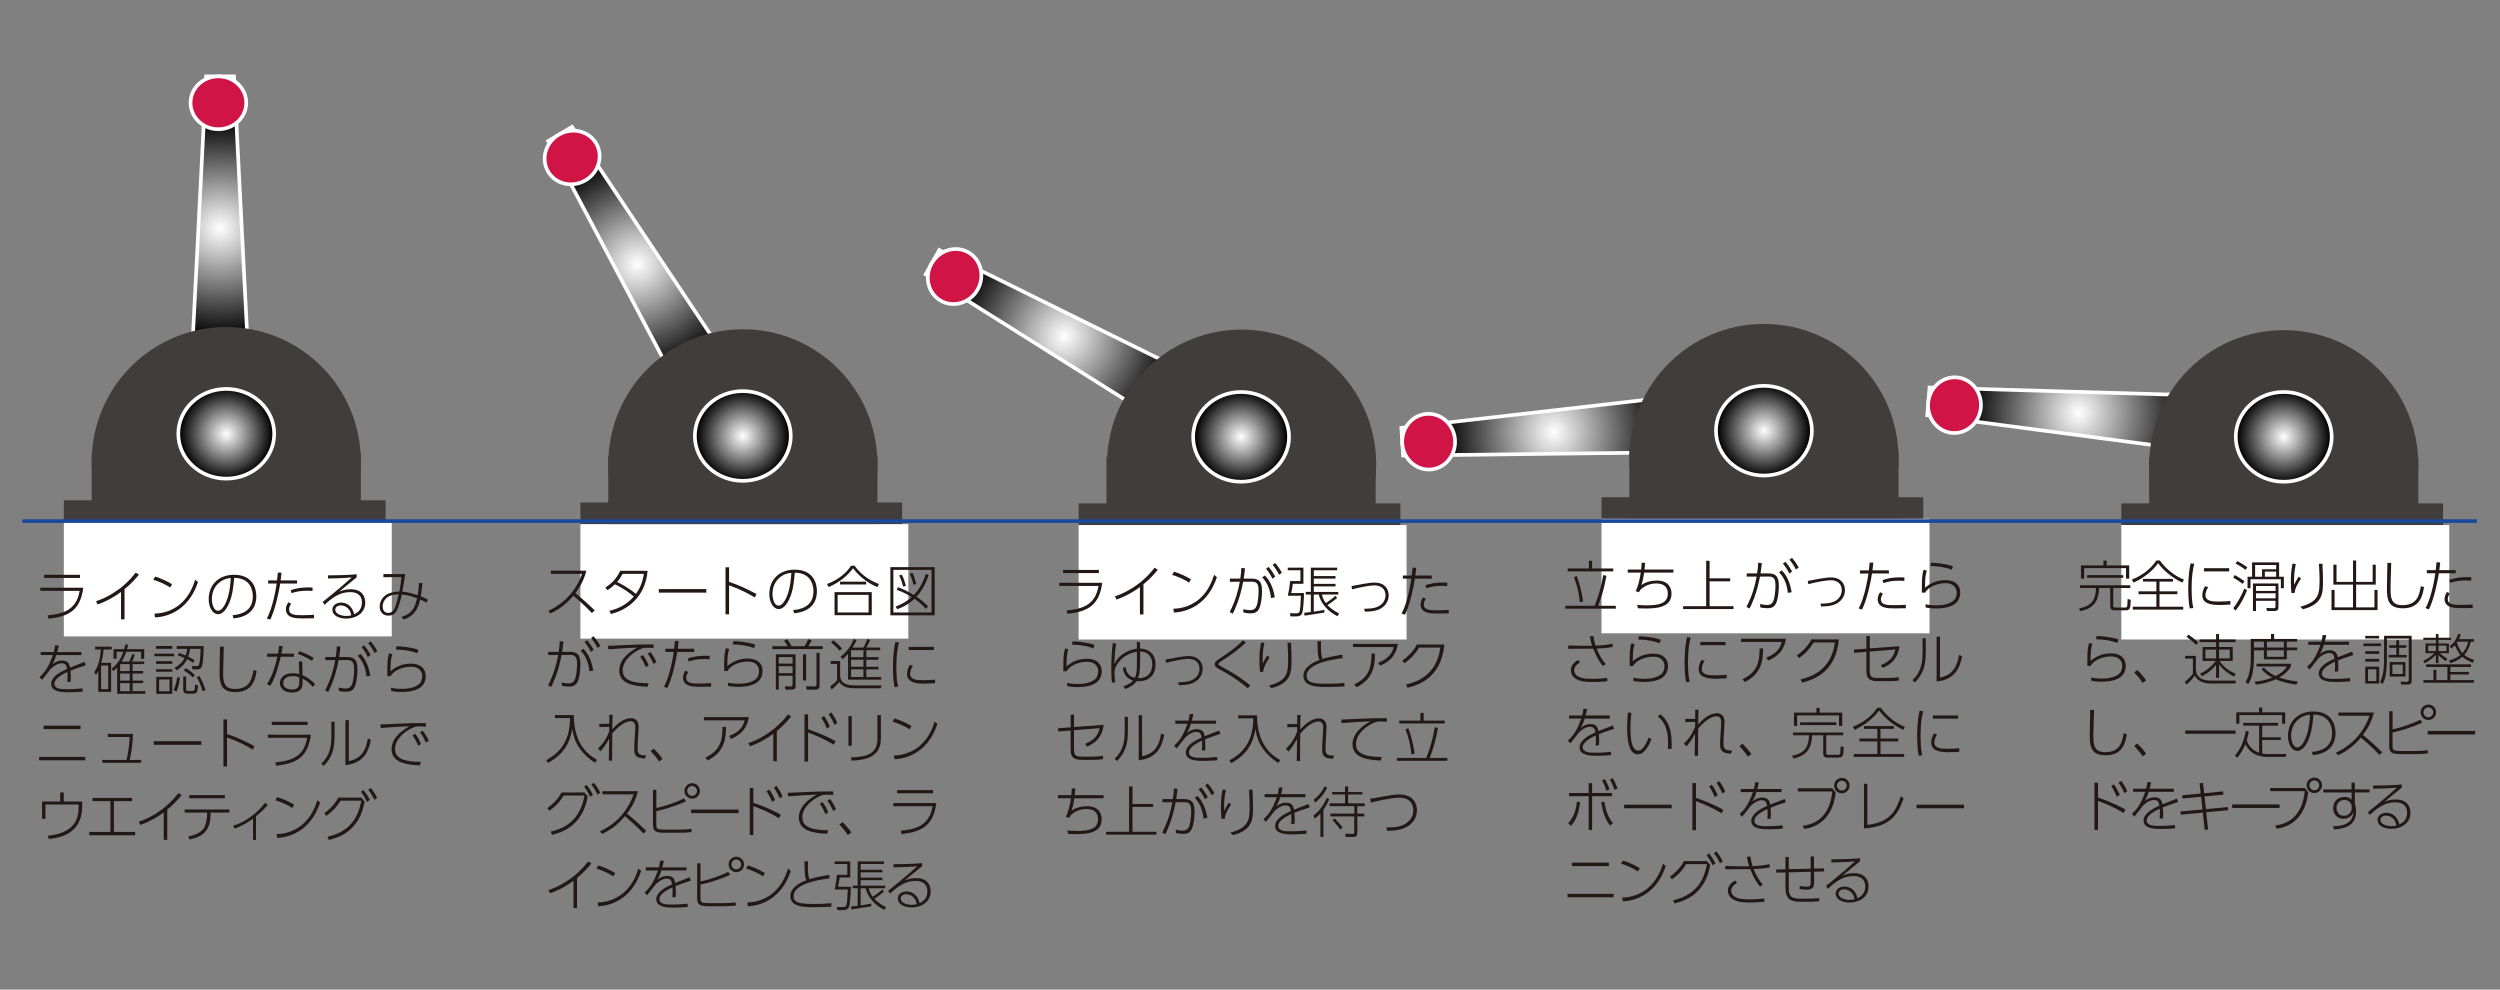 <?xml version="1.0" encoding="utf-8"?>
<!-- Generator: Adobe Illustrator 23.0.1, SVG Export Plug-In . SVG Version: 6.00 Build 0)  -->
<svg version="1.1" id="レイヤー_1" xmlns="http://www.w3.org/2000/svg" xmlns:xlink="http://www.w3.org/1999/xlink" x="0px"
	 y="0px" width="680.31px" height="269.29px" viewBox="0 0 680.31 269.29" style="enable-background:new 0 0 680.31 269.29;"
	 xml:space="preserve">
<rect x="0" y="0" width="680.31" height="269.29" fill="#808080" stroke="none"/>
<style type="text/css">
	.st0{fill:url(#SVGID_1_);stroke:#FFFFFF;}
	.st1{fill:#D01445;stroke:#FFFFFF;}
	.st2{fill:#413D3C;}
	.st3{fill:#FFFFFF;}
	.st4{fill:url(#SVGID_2_);stroke:#FFFFFF;}
	.st5{fill:url(#SVGID_3_);stroke:#FFFFFF;}
	.st6{fill:url(#SVGID_4_);stroke:#FFFFFF;}
	.st7{fill:url(#SVGID_5_);stroke:#FFFFFF;}
	.st8{fill:url(#SVGID_6_);stroke:#FFFFFF;}
	.st9{fill:url(#SVGID_7_);stroke:#FFFFFF;}
	.st10{fill:url(#SVGID_8_);stroke:#FFFFFF;}
	.st11{fill:url(#SVGID_9_);stroke:#FFFFFF;}
	.st12{fill:url(#SVGID_10_);stroke:#FFFFFF;}
	.st13{fill:#941572;stroke:#19499C;}
	.st14{fill:#231815;}
</style>
<g>
	<g>
		<g>
			
				<radialGradient id="SVGID_1_" cx="149.361" cy="-127.205" r="31.178" gradientTransform="matrix(0.859 -0.512 0.487 0.817 107.123 252.313)" gradientUnits="userSpaceOnUse">
				<stop  offset="0" style="stop-color:#FFFFFF"/>
				<stop  offset="1" style="stop-color:#000000"/>
			</radialGradient>
			<polygon class="st0" points="201.5,103.26 187.76,111.44 149.15,38.4 155.66,34.52 			"/>
			<path class="st1" d="M162.2,38.98c2.03,3.41,0.77,7.92-2.83,10.06c-3.6,2.14-8.16,1.11-10.19-2.3
				c-2.03-3.41-0.77-7.92,2.83-10.06C155.6,34.54,160.16,35.57,162.2,38.98z"/>
		</g>
		<g>
			<rect x="165.52" y="124.12" class="st2" width="73.25" height="46.31"/>
			<path class="st2" d="M238.77,126.22c0,20.23-16.4,36.62-36.62,36.62c-20.23,0-36.62-16.4-36.62-36.62
				c0-20.23,16.4-36.62,36.62-36.62C222.37,89.6,238.77,105.99,238.77,126.22z"/>
			<rect x="157.94" y="136.75" class="st2" width="87.56" height="5.89"/>
			<rect x="157.94" y="142.64" class="st3" width="89.24" height="31.15"/>
			<radialGradient id="SVGID_2_" cx="202.142" cy="118.644" r="12.636" gradientUnits="userSpaceOnUse">
				<stop  offset="0" style="stop-color:#FFFFFF"/>
				<stop  offset="1" style="stop-color:#000000"/>
			</radialGradient>
			<path class="st4" d="M215.19,118.64c0,6.74-5.84,12.21-13.05,12.21c-7.21,0-13.05-5.47-13.05-12.21
				c0-6.74,5.84-12.21,13.05-12.21C209.35,106.44,215.19,111.9,215.19,118.64z"/>
		</g>
	</g>
	<g>
		<g>
			
				<radialGradient id="SVGID_3_" cx="500.379" cy="222.398" r="31.176" gradientTransform="matrix(0.08 -0.997 0.948 0.076 314.783 594.326)" gradientUnits="userSpaceOnUse">
				<stop  offset="0" style="stop-color:#FFFFFF"/>
				<stop  offset="1" style="stop-color:#000000"/>
			</radialGradient>
			<polygon class="st5" points="607.65,107.88 606.36,123.83 524.46,113 525.07,105.45 			"/>
			<path class="st1" d="M532.48,102.7c3.96,0.32,6.9,3.96,6.56,8.13c-0.34,4.17-3.82,7.29-7.78,6.98c-3.96-0.32-6.9-3.96-6.56-8.13
				C525.04,105.5,528.53,102.38,532.48,102.7z"/>
		</g>
		<g>
			<rect x="584.83" y="124.35" class="st2" width="73.25" height="46.31"/>
			<path class="st2" d="M658.08,126.46c0,20.23-16.4,36.62-36.62,36.62c-20.23,0-36.62-16.4-36.62-36.62
				c0-20.23,16.4-36.62,36.62-36.62C641.68,89.83,658.08,106.23,658.08,126.46z"/>
			<rect x="577.26" y="136.98" class="st2" width="87.56" height="5.89"/>
			<rect x="577.26" y="142.87" class="st3" width="89.24" height="31.15"/>
			<radialGradient id="SVGID_4_" cx="621.457" cy="118.879" r="12.636" gradientUnits="userSpaceOnUse">
				<stop  offset="0" style="stop-color:#FFFFFF"/>
				<stop  offset="1" style="stop-color:#000000"/>
			</radialGradient>
			<path class="st6" d="M634.51,118.88c0,6.74-5.84,12.21-13.05,12.21c-7.21,0-13.05-5.47-13.05-12.21
				c0-6.74,5.84-12.21,13.05-12.21C628.66,106.67,634.51,112.14,634.51,118.88z"/>
		</g>
	</g>
	<g>
		<g>
			
				<radialGradient id="SVGID_5_" cx="221.735" cy="165.022" r="31.177" gradientTransform="matrix(0.488 -0.873 0.83 0.465 44.447 208.339)" gradientUnits="userSpaceOnUse">
				<stop  offset="0" style="stop-color:#FFFFFF"/>
				<stop  offset="1" style="stop-color:#000000"/>
			</radialGradient>
			<polygon class="st7" points="329.65,104.66 321.83,118.62 251.89,74.66 255.59,68.05 			"/>
			<path class="st1" d="M263.47,68.64c3.47,1.94,4.62,6.47,2.58,10.13c-2.04,3.65-6.51,5.04-9.98,3.1
				c-3.47-1.94-4.62-6.47-2.58-10.12C255.54,68.09,260.01,66.7,263.47,68.64z"/>
		</g>
		<g>
			<rect x="301.1" y="124.35" class="st2" width="73.25" height="46.31"/>
			
				<ellipse transform="matrix(1 -0.021 0.021 1 -2.523 6.956)" class="st2" cx="337.73" cy="126.46" rx="36.62" ry="36.62"/>
			<rect x="293.52" y="136.98" class="st2" width="87.56" height="5.89"/>
			<rect x="293.52" y="142.88" class="st3" width="89.24" height="31.15"/>
			<radialGradient id="SVGID_6_" cx="337.727" cy="118.88" r="12.636" gradientUnits="userSpaceOnUse">
				<stop  offset="0" style="stop-color:#FFFFFF"/>
				<stop  offset="1" style="stop-color:#000000"/>
			</radialGradient>
			<path class="st8" d="M350.78,118.88c0,6.74-5.84,12.21-13.05,12.21c-7.21,0-13.05-5.46-13.05-12.21
				c0-6.74,5.84-12.21,13.05-12.21C344.94,106.67,350.78,112.14,350.78,118.88z"/>
		</g>
	</g>
	<g>
		<g>
			
				<radialGradient id="SVGID_7_" cx="59.89" cy="65.676" r="31.176" gradientTransform="matrix(1 0 0 0.952 0 -0.441)" gradientUnits="userSpaceOnUse">
				<stop  offset="0" style="stop-color:#FFFFFF"/>
				<stop  offset="1" style="stop-color:#000000"/>
			</radialGradient>
			<polygon class="st9" points="67.89,103.3 51.89,103.3 56.1,20.79 63.68,20.79 			"/>
			<path class="st1" d="M67.01,27.97c0,3.97-3.39,7.19-7.58,7.19s-7.58-3.22-7.58-7.19s3.39-7.19,7.58-7.19S67.01,23.99,67.01,27.97
				z"/>
		</g>
		<g>
			<rect x="24.95" y="123.51" class="st2" width="73.25" height="46.31"/>
			<path class="st2" d="M98.2,125.61c0,20.23-16.4,36.62-36.62,36.62c-20.23,0-36.62-16.4-36.62-36.62
				c0-20.23,16.4-36.62,36.62-36.62C81.8,88.99,98.2,105.39,98.2,125.61z"/>
			<rect x="17.37" y="136.14" class="st2" width="87.56" height="5.89"/>
			<rect x="17.37" y="142.03" class="st3" width="89.24" height="31.15"/>
			<radialGradient id="SVGID_8_" cx="61.574" cy="118.037" r="12.636" gradientUnits="userSpaceOnUse">
				<stop  offset="0" style="stop-color:#FFFFFF"/>
				<stop  offset="1" style="stop-color:#000000"/>
			</radialGradient>
			<ellipse class="st10" cx="61.57" cy="118.04" rx="13.05" ry="12.21"/>
		</g>
	</g>
	<g>
		<g>
			
				<radialGradient id="SVGID_9_" cx="-4.564" cy="41.71" r="31.177" gradientTransform="matrix(-0.063 -0.998 0.95 -0.06 382.861 115.531)" gradientUnits="userSpaceOnUse">
				<stop  offset="0" style="stop-color:#FFFFFF"/>
				<stop  offset="1" style="stop-color:#000000"/>
			</radialGradient>
			<polygon class="st11" points="463.43,107.01 464.43,122.97 381.82,123.97 381.34,116.41 			"/>
			<path class="st1" d="M388.29,112.63c3.96-0.25,7.39,2.93,7.66,7.11c0.26,4.18-2.74,7.77-6.7,8.02c-3.97,0.25-7.39-2.93-7.66-7.11
				C381.33,116.46,384.33,112.88,388.29,112.63z"/>
		</g>
		<g>
			<rect x="443.39" y="122.67" class="st2" width="73.25" height="46.31"/>
			<path class="st2" d="M516.64,124.77c0,20.23-16.4,36.62-36.62,36.62c-20.23,0-36.62-16.4-36.62-36.62
				c0-20.23,16.4-36.62,36.62-36.62C500.24,88.15,516.64,104.55,516.64,124.77z"/>
			<rect x="435.81" y="135.3" class="st2" width="87.56" height="5.89"/>
			<rect x="435.81" y="141.19" class="st3" width="89.25" height="31.15"/>
			<radialGradient id="SVGID_10_" cx="480.014" cy="117.195" r="12.636" gradientUnits="userSpaceOnUse">
				<stop  offset="0" style="stop-color:#FFFFFF"/>
				<stop  offset="1" style="stop-color:#000000"/>
			</radialGradient>
			<path class="st12" d="M493.06,117.2c0,6.74-5.84,12.21-13.05,12.21c-7.21,0-13.05-5.46-13.05-12.21
				c0-6.74,5.84-12.21,13.05-12.21C487.22,104.99,493.06,110.45,493.06,117.2z"/>
		</g>
	</g>
	<line class="st13" x1="6.08" y1="141.8" x2="674.04" y2="141.8"/>
</g>
<g>
	<path class="st14" d="M22.67,159.93c-0.83,6.25-4.05,7.83-9.45,8.44l-0.24-0.91c3.63-0.38,7.78-1.1,8.69-6.68H10.97v-0.85H22.67z
		 M21.77,156.42v0.85h-9.75v-0.85H21.77z"/>
	<path class="st14" d="M33.89,168.54h-0.96v-7.46c-1.38,1.02-3.6,2.45-6.37,3.4l-0.42-0.88c1.8-0.54,6.88-2.65,10.77-7.77l0.9,0.54
		c-0.96,1.17-2.07,2.44-3.92,3.96V168.54z"/>
	<path class="st14" d="M46.3,159.87c-1.31-0.9-3.24-1.71-4.6-2.1l0.51-0.86c1.48,0.44,3.31,1.23,4.62,2.09L46.3,159.87z
		 M42.04,166.98c1.03-0.03,4.06-0.16,6.91-2.52c2.76-2.29,3.75-5.41,4.15-6.69l0.78,0.62c-0.54,1.51-1.65,4.6-4.59,6.97
		c-2.02,1.62-4.53,2.55-7.11,2.65L42.04,166.98z"/>
	<path class="st14" d="M63.28,167.43c1.71-0.21,5.52-0.68,5.52-5.15c0-1.02-0.25-4.99-5.07-5.04c-0.24,2.63-0.53,5.78-2.03,8.16
		c-0.82,1.3-1.67,1.74-2.35,1.74c-1.45,0-2.56-1.79-2.56-4.1c0-3.84,2.69-6.63,6.88-6.63c5.04,0,6.08,3.64,6.08,5.82
		c0,4.44-3.32,5.78-6.17,6.06L63.28,167.43z M60.03,158.25c-1.83,1.27-2.37,3.16-2.37,4.8c0,1.23,0.46,3.15,1.67,3.15
		c0.48,0,1.02-0.29,1.65-1.29c1.48-2.38,1.73-6.07,1.83-7.62C61.74,157.38,60.88,157.65,60.03,158.25z"/>
	<path class="st14" d="M72.6,168.28c1.67-2.8,2.58-8.68,2.68-9.48h-2.31v-0.86h2.42c0.03-0.35,0.19-1.83,0.22-2.13l1,0.04
		c-0.04,0.53-0.06,0.68-0.24,2.09h4.47v0.86h-4.59c-0.42,2.71-1.38,7.08-2.71,9.82L72.6,168.28z M79.23,164.29
		c-0.56,0.83-0.56,1.34-0.56,1.53c0,1.59,1.82,1.59,3.76,1.59c0.98,0,1.98-0.06,3.02-0.11v0.95c-0.48,0-2.52,0.04-2.94,0.04
		c-1.86,0-4.71,0-4.71-2.52c0-0.77,0.33-1.35,0.66-1.88L79.23,164.29z M85.05,160.81c-0.39-0.03-0.78-0.06-1.42-0.06
		c-1.77,0-3.04,0.22-4.28,0.66l-0.24-0.81c1.09-0.4,2.68-0.85,5.94-0.73V160.81z"/>
	<path class="st14" d="M97.05,157.12c-0.33,0.25-0.42,0.31-1.23,0.99c-2.58,2.1-2.94,2.4-3.54,2.9c0.62-0.26,1.62-0.66,3.15-0.66
		c3.12,0,3.96,1.95,3.96,3.61c0,2.96-2.61,4.38-5.17,4.38c-2.16,0-3.78-0.96-3.78-2.41c0-1.2,1.09-1.95,2.38-1.95
		c0.9,0,2.87,0.33,3.55,3.17c0.57-0.27,2.12-0.98,2.12-3.17c0-2.73-2.37-2.85-3.24-2.85c-2.88,0-4.98,1.63-6.91,3.44l-0.54-0.75
		c0.67-0.53,4.36-3.46,7.92-6.68c-2.08,0.17-3.42,0.24-6.46,0.29v-0.86c2.94-0.03,4.69-0.04,7.8-0.29V157.12z M94.98,165.9
		c-0.6-0.82-1.46-1.15-2.24-1.15c-1,0-1.51,0.58-1.51,1.17c0,1.02,1.42,1.7,3.04,1.7c0.62,0,0.99-0.09,1.3-0.17
		C95.46,166.8,95.36,166.41,94.98,165.9z"/>
	<path class="st14" d="M109.27,167.83c3.06-0.83,3.73-2.88,4.23-5.04c-2.13-0.81-3.3-0.94-4.15-1c-0.95,3.91-1.47,5.74-3.65,5.74
		c-1.46,0-2.38-0.97-2.38-2.47c0-1.68,1.17-3.07,2.47-3.57c0.83-0.31,1.88-0.51,2.88-0.51c0.23-1.14,0.48-2.73,0.57-3.95l-4.9,0.05
		v-0.87h5.92c-0.2,1.61-0.47,3.18-0.78,4.81c0.52,0.04,1.81,0.13,4.17,0.95c0.17-0.95,0.25-1.63,0.36-3.34l0.96,0.06
		c-0.21,1.94-0.28,2.61-0.46,3.6c0.9,0.35,1.02,0.41,1.91,0.86l-0.32,0.88c-0.64-0.4-1.02-0.58-1.77-0.88
		c-0.36,1.56-1.11,4.46-4.51,5.43L109.27,167.83z M105.97,162.21c-1.19,0.57-1.84,1.68-1.84,2.83c0,0.54,0.21,1.74,1.45,1.74
		c1.67,0,2.03-1.33,2.92-5.04C107.44,161.74,106.75,161.83,105.97,162.21z"/>
	<path class="st14" d="M22.16,177.42v0.84h-6.84c-0.4,1.3-0.69,1.88-1.12,2.54c0.49-0.38,1.42-1.05,2.74-1.05
		c1.79,0,2.01,1.27,2.13,1.92c0.84-0.35,1.15-0.47,3.93-1.55l0.33,0.92c-2.37,0.79-3.1,1.05-4.15,1.47
		c0.09,0.88,0.12,2.38,0.02,3.03l-0.9,0.02c0.1-0.83,0.1-1.98,0.04-2.69c-0.96,0.45-3.54,1.66-3.54,3.2c0,1.48,1.95,1.48,3.58,1.48
		c1.96,0,3.39-0.17,4.06-0.24l0.07,0.9c-0.82,0.07-1.93,0.18-3.72,0.18c-1.6,0-4.86,0-4.86-2.27c0-2.01,2.58-3.31,4.31-4.09
		c-0.12-0.68-0.26-1.53-1.44-1.53c-1.47,0-2.83,1.35-3,1.52c-0.18,0.2-1.96,2.55-2.38,2.98l-0.65-0.73c1.15-1.06,2.38-2.45,3.61-6
		h-3.31v-0.84h3.57c0.12-0.48,0.25-0.99,0.35-1.81l1,0.02c-0.14,0.66-0.21,1.05-0.42,1.8H22.16z"/>
	<path class="st14" d="M30.23,180.38v7.89h-3.49v-5.71c-0.32,0.64-0.44,0.81-0.63,1.08l-0.46-0.74c1.2-1.86,1.52-3.38,1.81-6.16
		h-1.59v-0.77h4.53v0.77h-2.21c-0.1,1.26-0.31,2.43-0.67,3.64H30.23z M29.45,181.11h-1.94v6.42h1.94V181.11z M35.15,180.03
		c0.31-0.55,0.75-1.74,0.82-1.98l0.74,0.13c-0.33,0.91-0.44,1.14-0.75,1.84h3.28v0.69h-3.15v1.89h2.86v0.68h-2.86v1.92h2.86v0.69
		h-2.86v2.19h3.46v0.72h-7.66v-7.15c-0.45,0.46-0.69,0.66-1.04,0.95l-0.48-0.6c2.15-1.83,2.7-3.27,3.18-4.65h-1.81v1.92H30.9v-2.63
		h2.88c0.12-0.39,0.18-0.59,0.36-1.3l0.72,0.12c-0.1,0.53-0.18,0.78-0.3,1.19h4.68v2.63h-0.85v-1.92h-4.03
		c-0.21,0.54-0.62,1.66-1.23,2.68H35.15z M35.3,180.72h-2.61v1.89h2.61V180.72z M35.3,183.29h-2.61v1.92h2.61V183.29z M35.3,185.9
		h-2.61v2.19h2.61V185.9z"/>
	<path class="st14" d="M47.36,177.87v0.72h-5.34v-0.72H47.36z M46.88,175.8v0.75h-4.42v-0.75H46.88z M46.88,179.93v0.73h-4.42v-0.73
		H46.88z M46.88,182.12v0.67h-4.42v-0.67H46.88z M46.88,184.19v4.62h-4.35v-4.62H46.88z M46.13,184.89H43.3v3.22h2.83V184.89z
		 M47.24,187.82c0.67-1.54,0.85-2.64,0.96-3.51l0.77,0.12c-0.08,0.58-0.29,2.28-0.9,3.72L47.24,187.82z M52.55,180.36
		c-0.44-0.31-0.79-0.55-1.63-0.97c-0.79,1.65-2.04,2.52-2.85,3.03l-0.57-0.69c0.5-0.29,1.98-1.11,2.73-2.67
		c-0.58-0.25-1.02-0.43-1.9-0.73l0.38-0.63c0.85,0.29,1.23,0.42,1.83,0.68c0.2-0.6,0.3-1.02,0.39-1.8h-2.85v-0.76h7.35
		c-0.02,3.09-0.3,4.83-0.44,5.34c-0.15,0.57-0.36,1-1.43,1H52.4l-0.19-0.91l1.24,0.04c0.54,0.02,0.68-0.24,0.8-0.72
		c0.15-0.54,0.34-2.32,0.34-3.99h-2.88c-0.1,0.72-0.19,1.2-0.5,2.12c0.42,0.2,0.84,0.41,1.74,0.97L52.55,180.36z M50.65,184.1v3.43
		c0,0.33,0,0.48,0.51,0.48h1.25c0.45,0,0.63,0,0.66-1.72l0.82,0.24c-0.13,1.84-0.36,2.23-1.36,2.23h-1.44c-0.44,0-1.23,0-1.23-1.13
		v-3.54H50.65z M52.45,184.34c-0.78-0.81-1.47-1.33-2.44-1.9l0.51-0.62c1.05,0.59,1.74,1.14,2.49,1.89L52.45,184.34z M55.1,188.07
		c-0.39-1.56-0.89-2.66-1.58-3.81l0.73-0.29c0.81,1.37,1.29,2.52,1.68,3.86L55.1,188.07z"/>
	<path class="st14" d="M60.91,175.97c-0.15,4.65-0.18,5.79-0.18,7.14c0,2.05,0.04,4.37,3.15,4.37c4.14,0,4.65-2.7,5.1-5.15
		l0.86,0.21c-0.34,2.1-0.96,5.79-5.75,5.79c-3.9,0-4.35-2.21-4.35-5.37c0-1.11,0.1-5.98,0.12-6.97L60.91,175.97z"/>
	<path class="st14" d="M80,177.87v0.84h-3.6c-1.13,4.8-2.08,6.66-2.85,7.92l-0.9-0.46c1.58-2.37,2.44-5.62,2.83-7.45h-2.8v-0.84
		h2.97c0.19-1.08,0.24-1.5,0.31-2.1l0.98,0.04c-0.08,0.41-0.32,1.76-0.38,2.06H80z M82.33,183.74c1.38,0.57,2.65,1.56,3.4,2.45
		l-0.61,0.75c-1.08-1.37-2.31-2.03-2.79-2.27v0.78c0,0.91-0.03,1.38-0.3,1.84c-0.55,0.96-1.71,1.16-2.56,1.16
		c-2.31,0-3.31-1.3-3.31-2.57c0-1.02,0.75-2.68,3.48-2.68c0.9,0,1.42,0.13,1.8,0.22L81.34,180h0.9L82.33,183.74z M81.44,184.31
		c-0.38-0.13-0.88-0.31-1.81-0.31c-1.8,0-2.56,0.91-2.56,1.86c0,1.76,2.08,1.76,2.44,1.76c1.88,0,1.93-1.16,1.93-2.19V184.31z
		 M84.91,179.84c-0.91-0.56-2.19-1.32-3.84-1.91l0.35-0.72c1.11,0.39,2.21,0.82,3.94,1.81L84.91,179.84z"/>
	<path class="st14" d="M88.47,187.88c1.63-3.12,2.38-6.03,2.76-8.25l-2.7,0.02v-0.87h2.83c0.17-1.05,0.21-1.57,0.3-2.91l0.99,0.12
		c-0.13,1.24-0.21,1.85-0.36,2.79h1.99c1.75,0,3,0.39,3,3.36c0,1.41-0.18,3.4-0.72,4.68c-0.58,1.36-1.68,1.42-2.38,1.42
		c-0.69,0-1.25-0.07-1.95-0.22l-0.06-0.91c0.88,0.19,1.48,0.25,1.89,0.25c1.18,0,1.65-0.62,1.92-1.74c0.34-1.42,0.38-2.87,0.38-3.4
		c0-1.47-0.13-2.61-1.79-2.6l-2.43,0.02c-0.87,4.72-2.31,7.65-2.82,8.69L88.47,187.88z M99.72,184.05
		c-0.22-2.46-1.18-4.43-2.38-5.57l0.72-0.55c1.59,1.58,2.35,3.77,2.7,5.96L99.72,184.05z M99.07,175.59
		c0.48,0.57,1.09,1.37,1.8,2.66l-0.75,0.55c-0.64-1.25-1.14-1.98-1.74-2.71L99.07,175.59z M100.86,174.53
		c0.48,0.55,1.11,1.35,1.83,2.64l-0.75,0.55c-0.62-1.17-1.11-1.91-1.77-2.69L100.86,174.53z"/>
	<path class="st14" d="M106.77,178.02c-0.39,1.16-0.51,2.12-0.5,4.65c1.56-1.37,3.42-2.07,5.5-2.07c3.17,0,4.08,1.83,4.08,3.36
		c0,2-1.08,3.47-3.64,4.05c-0.95,0.21-1.89,0.3-2.87,0.3c-1.35,0-2.23-0.15-2.88-0.26l-0.07-0.88c0.97,0.2,1.9,0.29,2.89,0.29
		s3.69-0.11,4.96-1.5c0.64-0.71,0.64-1.85,0.64-1.98c0-0.57-0.21-2.55-3.1-2.55c-2.66,0-4.89,1.35-5.49,2.58l-0.9-0.02
		c0.01-0.48,0.01-2.61,0.03-3.04c0.06-1.71,0.27-2.55,0.45-3.18L106.77,178.02z M113.56,177.77c-1.32-0.53-3.18-0.95-5.82-1.02
		l0.18-0.9c1.25,0.06,3.67,0.21,5.94,0.96L113.56,177.77z"/>
	<path class="st14" d="M23.2,205.97v0.93H10.64v-0.93H23.2z M21.92,197.48v0.93H11.86v-0.93H21.92z"/>
	<path class="st14" d="M38.41,206.8v0.78H27.84v-0.78h6.6c0.63-2.64,0.78-5.01,0.85-6.25h-5.95v-0.83h6.84
		c-0.07,2.12-0.22,4.13-0.87,7.08H38.41z"/>
	<path class="st14" d="M54.77,201.7v0.97H41.84v-0.97H54.77z"/>
	<path class="st14" d="M68.78,203.98c-1.6-0.95-3.81-2.19-7-3.3v7.9H60.8v-12.82h0.98v3.99c2.69,0.85,5.1,2.04,7.45,3.3
		L68.78,203.98z"/>
	<path class="st14" d="M84.6,199.93c-0.82,6.25-4.05,7.83-9.45,8.44l-0.24-0.91c3.63-0.38,7.79-1.1,8.68-6.68H72.9v-0.85H84.6z
		 M83.7,196.42v0.85h-9.75v-0.85H83.7z"/>
	<path class="st14" d="M91.05,200.21c0,3.7-0.75,6.01-2.98,8.23l-0.65-0.65c2.58-2.34,2.75-5.25,2.75-7.53v-3.85h0.88V200.21z
		 M94.91,207.11c3.79-0.72,4.71-3.4,5.19-6.16l0.84,0.35c-0.61,3.01-1.77,6.36-6.94,6.91v-12.24h0.92V207.11z"/>
	<path class="st14" d="M115.9,197.74c-0.79-0.06-1.22-0.09-1.67-0.09c-0.88,0-1.14,0.09-1.38,0.18c-2.39,0.84-5.34,3.21-5.34,5.94
		c0,1.74,0.87,3.55,7,3.55l-0.24,0.97c-3.27-0.15-7.71-0.59-7.71-4.43c0-3.31,3.31-5.38,4.91-6.24c-1.31,0.03-6.33,0.33-7.86,0.49
		l-0.1-0.97c0.66,0,2.64-0.11,4.26-0.18c4-0.2,5.04-0.2,8.13-0.2V197.74z M112.99,199.66c0.71,0.93,1.06,1.65,1.6,2.79l-0.79,0.49
		c-0.27-0.63-0.73-1.71-1.54-2.83L112.99,199.66z M115.03,198.82c0.81,1.05,1.32,2.04,1.65,2.76l-0.78,0.51
		c-0.42-0.95-0.86-1.83-1.59-2.81L115.03,198.82z"/>
	<path class="st14" d="M22.37,218.11v1.02c0,3.27-0.9,8.5-9.1,9.16L13,227.43c8.02-0.81,8.4-5.36,8.4-8.16v-0.33h-9.03v3.9h-0.92
		v-4.73h4.93v-2.46h0.96v2.46H22.37z"/>
	<path class="st14" d="M31,226.39h5.77v0.9H24.3v-0.9h5.75v-8.38h-4.89v-0.87h10.77v0.87H31V226.39z"/>
	<path class="st14" d="M45.51,228.54h-0.96v-7.46c-1.38,1.02-3.6,2.45-6.37,3.4l-0.42-0.88c1.8-0.54,6.88-2.65,10.77-7.77l0.9,0.54
		c-0.96,1.17-2.07,2.44-3.92,3.96V228.54z"/>
	<path class="st14" d="M57.29,221.64c0,5.03-2.86,6.2-5.71,6.81l-0.38-0.84c2.07-0.39,3.75-1.08,4.56-2.79
		c0.42-0.87,0.6-2.43,0.6-3.07v-0.62h-6.1v-0.86h12.15v0.86h-5.11V221.64z M61.18,216.36v0.87h-9.69v-0.87H61.18z"/>
	<path class="st14" d="M69.68,228.57h-0.83v-5.79c-2.28,1.71-4.17,2.4-5.01,2.71l-0.42-0.79c2.71-0.75,6.36-3.06,8.67-6.21
		l0.79,0.51c-0.89,1.17-2.08,2.2-3.21,3.13V228.57z"/>
	<path class="st14" d="M79.53,219.87c-1.3-0.9-3.24-1.71-4.6-2.1l0.51-0.86c1.48,0.44,3.31,1.23,4.62,2.09L79.53,219.87z
		 M75.27,226.98c1.04-0.03,4.06-0.16,6.92-2.52c2.76-2.29,3.75-5.41,4.15-6.69l0.78,0.62c-0.54,1.51-1.65,4.6-4.59,6.97
		c-2.03,1.62-4.53,2.55-7.11,2.65L75.27,226.98z"/>
	<path class="st14" d="M89.11,227.7c4.59-1.02,8.13-3.68,9.21-9.81h-5.64c-1.02,1.65-2.16,2.93-3.88,4.13l-0.57-0.71
		c0.95-0.71,2.66-1.98,3.84-4.26h6.25l0.9,1.08c-1.44,8.34-7.5,9.88-9.71,10.44L89.11,227.7z M98.92,214.98
		c0.6,0.78,1.16,1.58,1.73,2.71l-0.77,0.53c-0.52-1.11-0.97-1.84-1.66-2.76L98.92,214.98z M100.9,214.41
		c0.87,1.06,1.39,2.04,1.74,2.7l-0.77,0.54c-0.58-1.2-0.99-1.88-1.67-2.76L100.9,214.41z"/>
</g>
<g>
	<path class="st14" d="M159.57,155.29c-0.74,2.85-1.88,4.62-2.99,6.12c1.83,1.47,3.55,3.03,5.25,4.7l-0.76,0.71
		c-2.06-2.21-4.59-4.34-5.04-4.71c-1.07,1.26-3.01,3.35-6.24,4.82l-0.57-0.72c2.38-1.04,6.97-3.84,9.16-10.05h-8.47v-0.86H159.57z"
		/>
	<path class="st14" d="M164.73,159.88c1.84-1.17,3.1-2.54,4.06-4.56h7.44c-0.62,7.26-5.6,10.7-9.99,11.76l-0.39-0.87
		c1.67-0.38,4.35-1.25,6.63-3.88c-0.99-0.84-2.69-2.19-5.16-3.33c-0.57,0.55-0.99,0.93-2.01,1.59L164.73,159.88z M169.41,156.16
		c-0.64,1.23-1.05,1.7-1.49,2.21c0.72,0.36,3.11,1.53,5.13,3.26c0.87-1.26,1.74-2.71,2.16-5.46H169.41z"/>
	<path class="st14" d="M192.21,160.3v0.97h-12.93v-0.97H192.21z"/>
	<path class="st14" d="M205.4,162.58c-1.61-0.95-3.81-2.19-7-3.3v7.9h-0.97v-12.82h0.97v3.99c2.68,0.85,5.1,2.04,7.46,3.3
		L205.4,162.58z"/>
	<path class="st14" d="M215.84,166.03c1.71-0.21,5.52-0.68,5.52-5.15c0-1.02-0.26-4.99-5.07-5.04c-0.24,2.63-0.52,5.78-2.02,8.16
		c-0.83,1.3-1.67,1.74-2.36,1.74c-1.46,0-2.56-1.79-2.56-4.1c0-3.84,2.68-6.63,6.88-6.63c5.04,0,6.07,3.64,6.07,5.82
		c0,4.44-3.31,5.78-6.16,6.06L215.84,166.03z M212.58,156.85c-1.83,1.27-2.37,3.16-2.37,4.8c0,1.23,0.46,3.15,1.66,3.15
		c0.48,0,1.02-0.29,1.65-1.29c1.49-2.38,1.72-6.07,1.83-7.62C214.29,155.98,213.44,156.25,212.58,156.85z"/>
	<path class="st14" d="M225.05,158.92c3.31-1.2,5.5-3.29,6.54-4.99h0.93c2.16,2.94,4.67,4.23,6.66,4.99l-0.41,0.84
		c-2.07-0.79-4.83-2.68-6.64-5.13c-1.54,2.13-3.79,3.88-6.63,5.13L225.05,158.92z M237.23,161.14v6.27h-10.13v-6.27H237.23z
		 M236.37,161.87h-8.43v4.8h8.43V161.87z M235.7,159.05h-7.11v-0.76h7.11V159.05z"/>
	<path class="st14" d="M254.35,154.33v13.11h-12.06v-13.11H254.35z M253.49,155.08h-10.38v11.58h10.38V155.08z M252.7,156.49
		c-0.38,1.16-1.29,3.77-3.31,5.89c1.17,0.79,2.12,1.53,3.15,2.64l-0.58,0.68c-0.55-0.65-1.46-1.62-3.12-2.76
		c-0.81,0.75-2.03,1.85-4.67,2.84l-0.46-0.72c2.43-0.91,3.82-2.07,4.39-2.59c-1-0.62-2.22-1.29-4.08-1.98l0.34-0.71
		c1.8,0.69,2.88,1.28,4.31,2.13c0.66-0.69,2.16-2.28,3.27-5.75L252.7,156.49z M245.77,159.64c-0.4-1.57-0.79-2.43-1.11-3.04
		l0.73-0.24c0.48,0.92,0.81,1.85,1.14,3.07L245.77,159.64z M248.56,159.13c-0.22-1.04-0.51-1.9-0.99-3.02l0.77-0.21
		c0.5,1.14,0.76,2.04,1,3.06L248.56,159.13z"/>
	<path class="st14" d="M149.14,186.48c1.63-3.12,2.38-6.03,2.76-8.25l-2.7,0.02v-0.87h2.83c0.17-1.05,0.21-1.57,0.3-2.91l0.99,0.12
		c-0.13,1.24-0.21,1.85-0.36,2.79h1.99c1.75,0,3,0.39,3,3.36c0,1.41-0.18,3.4-0.72,4.68c-0.58,1.36-1.68,1.42-2.38,1.42
		c-0.69,0-1.25-0.07-1.95-0.22l-0.06-0.91c0.88,0.19,1.48,0.25,1.89,0.25c1.18,0,1.65-0.62,1.92-1.74c0.34-1.42,0.38-2.87,0.38-3.4
		c0-1.47-0.13-2.61-1.79-2.6l-2.43,0.02c-0.87,4.72-2.31,7.65-2.82,8.69L149.14,186.48z M160.39,182.65
		c-0.22-2.46-1.18-4.43-2.38-5.57l0.72-0.55c1.59,1.58,2.35,3.77,2.7,5.96L160.39,182.65z M159.75,174.19
		c0.48,0.57,1.09,1.37,1.8,2.66l-0.75,0.55c-0.64-1.25-1.14-1.98-1.74-2.71L159.75,174.19z M161.53,173.13
		c0.48,0.55,1.11,1.35,1.83,2.64l-0.75,0.55c-0.62-1.17-1.11-1.91-1.77-2.69L161.53,173.13z"/>
	<path class="st14" d="M177.85,176.34c-0.79-0.06-1.22-0.09-1.67-0.09c-0.89,0-1.14,0.09-1.38,0.18c-2.38,0.84-5.34,3.21-5.34,5.94
		c0,1.74,0.87,3.55,7,3.55l-0.24,0.97c-3.27-0.15-7.71-0.59-7.71-4.43c0-3.31,3.31-5.38,4.91-6.24c-1.31,0.03-6.33,0.33-7.86,0.49
		l-0.1-0.97c0.66,0,2.64-0.11,4.26-0.18c4-0.2,5.04-0.2,8.13-0.2V176.34z M174.94,178.26c0.71,0.93,1.06,1.65,1.6,2.79l-0.79,0.49
		c-0.27-0.63-0.73-1.71-1.54-2.83L174.94,178.26z M176.98,177.42c0.81,1.05,1.32,2.04,1.65,2.76l-0.78,0.51
		c-0.42-0.95-0.86-1.83-1.59-2.81L176.98,177.42z"/>
	<path class="st14" d="M180.66,186.88c1.67-2.8,2.58-8.68,2.68-9.48h-2.31v-0.86h2.42c0.03-0.35,0.19-1.83,0.22-2.13l1,0.04
		c-0.04,0.53-0.06,0.68-0.24,2.09h4.47v0.86h-4.59c-0.42,2.71-1.38,7.08-2.71,9.82L180.66,186.88z M187.29,182.89
		c-0.56,0.83-0.56,1.34-0.56,1.53c0,1.59,1.82,1.59,3.76,1.59c0.98,0,1.98-0.06,3.02-0.11v0.95c-0.48,0-2.52,0.04-2.94,0.04
		c-1.86,0-4.71,0-4.71-2.52c0-0.77,0.33-1.35,0.66-1.88L187.29,182.89z M193.11,179.41c-0.39-0.03-0.78-0.06-1.42-0.06
		c-1.77,0-3.04,0.22-4.28,0.66l-0.24-0.81c1.09-0.4,2.68-0.85,5.94-0.73V179.41z"/>
	<path class="st14" d="M198.43,176.62c-0.39,1.16-0.51,2.12-0.5,4.65c1.56-1.37,3.42-2.07,5.5-2.07c3.17,0,4.08,1.83,4.08,3.36
		c0,2-1.08,3.47-3.64,4.05c-0.95,0.21-1.89,0.3-2.87,0.3c-1.35,0-2.23-0.15-2.88-0.26l-0.07-0.88c0.97,0.2,1.9,0.29,2.89,0.29
		s3.69-0.11,4.96-1.5c0.64-0.71,0.64-1.85,0.64-1.98c0-0.57-0.21-2.55-3.1-2.55c-2.66,0-4.89,1.35-5.49,2.58l-0.9-0.02
		c0.01-0.48,0.01-2.61,0.03-3.04c0.06-1.71,0.27-2.55,0.45-3.18L198.43,176.62z M205.22,176.37c-1.32-0.53-3.18-0.95-5.82-1.02
		l0.18-0.9c1.25,0.06,3.67,0.21,5.94,0.96L205.22,176.37z"/>
	<path class="st14" d="M214.36,175.84c-0.03-0.07-0.53-0.96-0.98-1.53l0.84-0.36c0.32,0.42,0.57,0.77,1.2,1.89h3.5
		c0.5-0.73,0.64-1.04,1.02-1.89l0.96,0.3c-0.17,0.31-0.67,1.2-0.93,1.59h3.93v0.78h-13.72v-0.78H214.36z M216.49,178.06v8.71
		c0,0.33,0,0.89-1.02,0.89h-1.71l-0.21-0.89l1.61,0.03c0.31,0,0.52-0.02,0.52-0.45v-2.46h-3.76v3.77h-0.79v-9.6H216.49z
		 M215.68,178.8h-3.76v1.79h3.76V178.8z M215.68,181.29h-3.76v1.9h3.76V181.29z M219.37,178.06v7.09h-0.86v-7.09H219.37z
		 M223.03,186.48c0,0.46,0,1.19-1.18,1.19h-2.33l-0.15-0.9l2.28,0.03c0.54,0,0.54-0.33,0.54-0.63v-8.52h0.84V186.48z"/>
	<path class="st14" d="M228.62,179.89v3.82c0,2.8,2.76,2.8,4.29,2.8h7l-0.24,0.78h-6.73c-1.6,0-3.42-0.04-4.56-1.7
		c-0.3,0.36-0.77,0.9-2.04,2.04l-0.46-0.81c0.54-0.39,1.11-0.82,1.9-1.68v-4.47h-1.72v-0.79H228.62z M228.48,177.07
		c-0.71-0.84-1.36-1.49-2.32-2.24l0.55-0.61c0.97,0.69,1.7,1.44,2.42,2.26L228.48,177.07z M234.96,176.2
		c0.42-0.69,0.72-1.32,1.06-2.31l0.76,0.24c-0.27,0.66-0.54,1.26-1.03,2.07h3.78v0.74h-3.78v1.89h3.31v0.71h-3.31v1.91h3.31v0.7
		h-3.31v2.09h4.03v0.72h-9.01v-7.05c-0.66,0.77-1.11,1.15-1.47,1.46l-0.57-0.68c1.23-0.94,2.64-2.32,3.58-4.8l0.78,0.29
		c-0.21,0.46-0.5,1.11-1.07,2.04H234.96z M234.96,176.94h-3.36v1.89h3.36V176.94z M234.96,179.53h-3.36v1.91h3.36V179.53z
		 M234.96,182.14h-3.36v2.09h3.36V182.14z"/>
	<path class="st14" d="M244.64,174.82c-0.36,1.48-0.72,3.25-0.72,6.75c0,3.4,0.33,4.69,0.48,5.29l-0.99,0.1
		c-0.15-0.87-0.41-2.41-0.41-5.31c0-4.13,0.46-6.12,0.66-6.95L244.64,174.82z M248.43,181.2c-0.43,0.63-0.76,1.41-0.76,2.16
		c0,1.62,1.86,1.74,3.57,1.74c1.62,0,2.63-0.1,3.22-0.16v0.97c-0.43,0.03-1.65,0.12-2.87,0.12c-1.84,0-4.77-0.12-4.77-2.66
		c0-0.73,0.22-1.54,0.76-2.46L248.43,181.2z M254.13,176.02v0.87h-6.85v-0.87H254.13z"/>
	<path class="st14" d="M156.15,194.6c0,8.1,4.15,10.96,6.3,12.16l-0.5,0.82c-5.22-3.4-5.92-7.18-6.22-9.27
		c-0.56,2.93-1.52,6.53-6.62,9.3l-0.48-0.74c2.89-1.63,6.49-4.33,6.49-11.46h-4.11v-0.82H156.15z"/>
	<path class="st14" d="M162.73,203.66c1.79-1.63,2.52-3.3,3.04-4.61c0-0.28,0-0.38,0.02-1.27l-2.69,0.06v-0.88h2.7
		c0-0.13,0.01-2.22,0.01-2.46h0.92c-0.09,1.08-0.1,2.19-0.1,3.95c1.13-1.29,3.01-3.03,5.13-3.03c0.13,0,2.02,0,2.02,2.28
		c0,0.31-0.01,0.72-0.03,0.93l-0.12,2.02c-0.12,1.92-0.12,2.13-0.12,2.82c0,1.34,0,2.12,2.34,2.09l-0.32,0.85
		c-2.77-0.04-2.94-1.21-2.94-2.67c0-0.72,0.01-0.96,0.15-3.18l0.12-2.05c0.04-0.84,0.14-2.25-1.25-2.25c-0.96,0-2.65,0.59-4.99,3.33
		c-0.02,2.34-0.03,5.52-0.04,6.35v1.06h-0.9c0.02-0.86,0.06-5.08,0.08-6.04c-0.42,0.86-1.02,1.99-2.35,3.49L162.73,203.66z"/>
	<path class="st14" d="M179.35,207.23c-0.88-1.3-1.5-2.01-2.31-2.85l0.83-0.66c1,0.93,1.89,2.03,2.43,2.8L179.35,207.23z"/>
	<path class="st14" d="M203.77,195.15c-0.58,3.87-3.06,5.1-4.83,5.94l-0.52-0.81c3.33-1.26,3.94-3.18,4.21-4.26h-11.07v-0.87H203.77
		z M191.94,206.15c4.28-1.96,4.65-5.05,4.67-8.36h0.95c-0.03,2.66-0.09,6.72-4.98,9.13L191.94,206.15z"/>
	<path class="st14" d="M211.39,207.14h-0.96v-7.46c-1.38,1.02-3.6,2.45-6.38,3.4l-0.42-0.88c1.8-0.54,6.88-2.65,10.77-7.77l0.9,0.54
		c-0.96,1.17-2.07,2.44-3.91,3.96V207.14z"/>
	<path class="st14" d="M226.89,202.64c-2.76-1.57-3.95-2.16-6.99-3.29v7.89h-0.97v-12.83h0.97v4.02c4.14,1.42,6.36,2.65,7.46,3.27
		L226.89,202.64z M224.24,194.85c0.72,1.01,1.09,1.77,1.59,2.87l-0.81,0.51c-0.34-0.84-0.81-1.89-1.53-2.91L224.24,194.85z
		 M226.23,193.89c0.83,1.11,1.23,1.93,1.63,2.83l-0.79,0.53c-0.31-0.73-0.76-1.77-1.59-2.89L226.23,193.89z"/>
	<path class="st14" d="M231.78,202.94h-0.9v-8.07h0.9V202.94z M239.7,201.06c0,5.02-4.23,5.76-7.95,5.94l-0.19-0.88
		c4.65-0.14,7.2-1.19,7.2-5.01v-6.5h0.95V201.06z"/>
	<path class="st14" d="M247.51,198.47c-1.3-0.9-3.24-1.71-4.6-2.1l0.51-0.86c1.48,0.44,3.31,1.23,4.62,2.09L247.51,198.47z
		 M243.25,205.58c1.04-0.03,4.06-0.16,6.92-2.52c2.76-2.29,3.75-5.41,4.15-6.69l0.78,0.62c-0.54,1.51-1.65,4.6-4.59,6.97
		c-2.03,1.62-4.53,2.55-7.11,2.65L243.25,205.58z"/>
	<path class="st14" d="M149.83,226.3c4.59-1.02,8.13-3.68,9.21-9.81h-5.64c-1.02,1.65-2.16,2.93-3.88,4.13l-0.57-0.71
		c0.95-0.71,2.66-1.98,3.84-4.26h6.25l0.9,1.08c-1.44,8.34-7.5,9.88-9.71,10.44L149.83,226.3z M159.64,213.58
		c0.6,0.78,1.16,1.58,1.73,2.71l-0.77,0.53c-0.52-1.11-0.97-1.84-1.66-2.76L159.64,213.58z M161.62,213.01
		c0.87,1.06,1.39,2.04,1.74,2.7l-0.77,0.54c-0.58-1.2-0.99-1.88-1.67-2.76L161.62,213.01z"/>
	<path class="st14" d="M173.61,215.29c-0.74,2.85-1.88,4.62-2.99,6.12c1.83,1.47,3.55,3.03,5.25,4.7l-0.76,0.71
		c-2.06-2.21-4.59-4.34-5.04-4.71c-1.07,1.26-3.01,3.35-6.24,4.82l-0.57-0.72c2.38-1.04,6.97-3.84,9.16-10.05h-8.47v-0.86H173.61z"
		/>
	<path class="st14" d="M178.6,219.86c2.23-0.42,5.64-1.62,7.53-2.59l0.57,0.76c-3.21,1.53-6.71,2.4-8.1,2.69v3.66
		c0,1.24,0.31,1.38,2.38,1.38h3.82c0.09,0,2,0,3.36-0.21l0.06,0.88c-0.99,0.13-2.5,0.18-3.52,0.18h-3.79
		c-2.47,0-3.22-0.33-3.22-2.22v-9.46h0.92V219.86z M190.45,215.23c0,1.17-0.95,2.1-2.1,2.1c-1.15,0-2.1-0.93-2.1-2.1
		s0.95-2.1,2.1-2.1C189.5,213.13,190.45,214.06,190.45,215.23z M187.01,215.23c0,0.73,0.6,1.34,1.33,1.34c0.74,0,1.33-0.6,1.33-1.34
		s-0.6-1.33-1.33-1.33C187.61,213.89,187.01,214.49,187.01,215.23z"/>
	<path class="st14" d="M200.99,220.3v0.97h-12.93v-0.97H200.99z"/>
	<path class="st14" d="M211.99,222.64c-2.76-1.57-3.95-2.16-6.99-3.29v7.89h-0.97v-12.83H205v4.02c4.14,1.42,6.36,2.65,7.46,3.27
		L211.99,222.64z M209.33,214.85c0.72,1.01,1.09,1.77,1.59,2.87l-0.81,0.51c-0.34-0.84-0.81-1.89-1.53-2.91L209.33,214.85z
		 M211.33,213.89c0.83,1.11,1.23,1.93,1.63,2.83l-0.79,0.53c-0.31-0.73-0.76-1.77-1.59-2.89L211.33,213.89z"/>
	<path class="st14" d="M226.73,216.34c-0.79-0.06-1.22-0.09-1.67-0.09c-0.88,0-1.14,0.09-1.38,0.18c-2.39,0.84-5.34,3.21-5.34,5.94
		c0,1.74,0.87,3.55,7,3.55l-0.24,0.97c-3.27-0.15-7.71-0.59-7.71-4.43c0-3.31,3.31-5.38,4.91-6.24c-1.31,0.03-6.33,0.33-7.86,0.49
		l-0.1-0.97c0.66,0,2.64-0.11,4.26-0.18c4-0.2,5.04-0.2,8.13-0.2V216.34z M223.82,218.26c0.71,0.93,1.06,1.65,1.6,2.79l-0.79,0.49
		c-0.27-0.63-0.73-1.71-1.54-2.83L223.82,218.26z M225.86,217.42c0.81,1.05,1.32,2.04,1.65,2.76l-0.78,0.51
		c-0.42-0.95-0.86-1.83-1.59-2.81L225.86,217.42z"/>
	<path class="st14" d="M230.73,227.23c-0.88-1.3-1.5-2.01-2.31-2.85l0.83-0.66c1,0.93,1.89,2.03,2.43,2.8L230.73,227.23z"/>
	<path class="st14" d="M254.79,218.53c-0.82,6.25-4.05,7.83-9.45,8.44l-0.24-0.91c3.63-0.38,7.79-1.1,8.68-6.68h-10.69v-0.85H254.79
		z M253.89,215.02v0.85h-9.75v-0.85H253.89z"/>
	<path class="st14" d="M157.02,247.14h-0.96v-7.46c-1.38,1.02-3.6,2.45-6.38,3.4l-0.42-0.88c1.8-0.54,6.88-2.65,10.77-7.77l0.9,0.54
		c-0.96,1.17-2.07,2.44-3.91,3.96V247.14z"/>
	<path class="st14" d="M166.89,238.47c-1.3-0.9-3.24-1.71-4.6-2.1l0.51-0.86c1.48,0.44,3.31,1.23,4.62,2.09L166.89,238.47z
		 M162.63,245.58c1.04-0.03,4.06-0.16,6.92-2.52c2.76-2.29,3.75-5.41,4.15-6.69l0.78,0.62c-0.54,1.51-1.65,4.6-4.59,6.97
		c-2.03,1.62-4.53,2.55-7.11,2.65L162.63,245.58z"/>
	<path class="st14" d="M186.82,236.02v0.84h-6.84c-0.4,1.3-0.69,1.88-1.13,2.54c0.5-0.38,1.42-1.05,2.75-1.05
		c1.79,0,2.01,1.27,2.13,1.92c0.84-0.35,1.16-0.47,3.93-1.55l0.33,0.92c-2.37,0.79-3.1,1.05-4.15,1.47
		c0.09,0.88,0.12,2.38,0.01,3.03l-0.9,0.02c0.11-0.83,0.11-1.98,0.04-2.69c-0.96,0.45-3.54,1.66-3.54,3.2
		c0,1.48,1.95,1.48,3.58,1.48c1.96,0,3.39-0.17,4.06-0.24l0.08,0.9c-0.83,0.07-1.94,0.18-3.72,0.18c-1.61,0-4.86,0-4.86-2.27
		c0-2.01,2.58-3.31,4.3-4.09c-0.12-0.68-0.25-1.53-1.44-1.53c-1.47,0-2.83,1.35-3,1.52c-0.18,0.2-1.96,2.55-2.38,2.98l-0.65-0.73
		c1.16-1.06,2.38-2.45,3.62-6h-3.31v-0.84h3.57c0.12-0.48,0.25-0.99,0.34-1.81l1,0.02c-0.13,0.66-0.21,1.05-0.42,1.8H186.82z"/>
	<path class="st14" d="M190.62,239.86c2.23-0.42,5.64-1.62,7.53-2.59l0.57,0.76c-3.21,1.53-6.71,2.4-8.1,2.69v3.66
		c0,1.24,0.31,1.38,2.38,1.38h3.82c0.09,0,2,0,3.36-0.21l0.06,0.88c-0.99,0.13-2.5,0.18-3.52,0.18h-3.79
		c-2.47,0-3.22-0.33-3.22-2.22v-9.46h0.92V239.86z M202.47,235.23c0,1.17-0.95,2.1-2.1,2.1c-1.15,0-2.1-0.93-2.1-2.1
		s0.95-2.1,2.1-2.1C201.52,233.13,202.47,234.06,202.47,235.23z M199.03,235.23c0,0.73,0.6,1.34,1.33,1.34
		c0.74,0,1.33-0.6,1.33-1.34s-0.6-1.33-1.33-1.33C199.63,233.89,199.03,234.49,199.03,235.23z"/>
	<path class="st14" d="M207.62,238.47c-1.3-0.9-3.24-1.71-4.6-2.1l0.51-0.86c1.48,0.44,3.31,1.23,4.62,2.09L207.62,238.47z
		 M203.36,245.58c1.04-0.03,4.06-0.16,6.92-2.52c2.76-2.29,3.75-5.41,4.15-6.69l0.78,0.62c-0.54,1.51-1.65,4.6-4.59,6.97
		c-2.03,1.62-4.53,2.55-7.11,2.65L203.36,245.58z"/>
	<path class="st14" d="M225.74,239.04c-2.04,0.25-9.78,1.24-9.78,4.8c0,1.94,1.88,2.14,5.64,2.14c2.33,0,3.67-0.12,4.62-0.21
		l0.03,0.96c-1.21,0.06-2.59,0.14-4.65,0.14c-2.63,0-6.52,0-6.52-3.03c0-2.7,3.54-4,4.37-4.32c-0.24-0.53-0.38-1.02-0.45-1.82
		c-0.02-0.24-0.09-2.94-0.11-3.29h0.99c0,0.36-0.03,0.78-0.03,1.44c0,2.02,0.15,2.74,0.45,3.38c1.86-0.59,3.66-0.88,5.35-1.17
		L225.74,239.04z"/>
	<path class="st14" d="M231.39,238.8h-2.89c-0.06,0.58-0.29,1.89-0.44,2.52h3.48c-0.03,1.11-0.13,4.95-0.62,5.73
		c-0.3,0.46-0.88,0.62-1.46,0.62h-1.59l-0.18-0.86l1.79,0.02c0.24,0,0.58-0.05,0.76-0.33c0.3-0.48,0.33-1.73,0.46-4.46h-3.58
		c0.38-1.67,0.53-2.84,0.65-3.99h2.8v-2.93h-3.45v-0.72h4.26V238.8z M240.57,242.64c-0.38,0.31-1.51,1.24-2.64,1.96
		c0.9,0.96,2.01,1.68,3.18,2.27l-0.46,0.75c-2.66-1.34-4.51-3.46-5.1-5.91h-1.35v4.66c1.29-0.18,2.03-0.3,2.88-0.48v0.74
		c-0.31,0.06-4.92,0.78-5.38,0.84l-0.13-0.78c0.2-0.01,1.53-0.18,1.83-0.21v-4.77h-1.39V241h1.39v-6.6h7.15v0.71h-6.34v1.59h5.9
		v0.69h-5.9v1.43h5.9v0.69h-5.9v1.5h6.66v0.71h-4.44c0.07,0.4,0.24,1.24,1.03,2.32c0.27-0.16,2.01-1.32,2.6-1.96L240.57,242.64z"/>
	<path class="st14" d="M250.92,235.72c-0.33,0.25-0.42,0.31-1.23,0.99c-2.58,2.1-2.94,2.4-3.54,2.9c0.62-0.26,1.62-0.66,3.15-0.66
		c3.12,0,3.96,1.95,3.96,3.61c0,2.96-2.61,4.38-5.17,4.38c-2.16,0-3.78-0.96-3.78-2.41c0-1.2,1.09-1.95,2.38-1.95
		c0.9,0,2.87,0.33,3.55,3.17c0.57-0.27,2.12-0.98,2.12-3.17c0-2.73-2.37-2.85-3.24-2.85c-2.88,0-4.98,1.63-6.91,3.44l-0.54-0.75
		c0.67-0.53,4.36-3.46,7.92-6.68c-2.08,0.17-3.42,0.24-6.46,0.29v-0.86c2.94-0.03,4.69-0.04,7.8-0.29V235.72z M248.85,244.5
		c-0.6-0.82-1.46-1.15-2.24-1.15c-1,0-1.51,0.58-1.51,1.17c0,1.02,1.42,1.7,3.04,1.7c0.62,0,0.99-0.09,1.3-0.17
		C249.33,245.4,249.23,245.01,248.85,244.5z"/>
</g>
<g>
	<path class="st14" d="M299.94,158.6c-0.82,6.25-4.05,7.83-9.45,8.44l-0.24-0.91c3.63-0.38,7.79-1.1,8.68-6.68h-10.69v-0.85H299.94z
		 M299.04,155.09v0.85h-9.75v-0.85H299.04z"/>
	<path class="st14" d="M311.16,167.21h-0.96v-7.46c-1.38,1.02-3.6,2.45-6.38,3.4l-0.42-0.88c1.8-0.54,6.88-2.65,10.77-7.77l0.9,0.54
		c-0.96,1.17-2.07,2.44-3.91,3.96V167.21z"/>
	<path class="st14" d="M323.56,158.54c-1.3-0.9-3.24-1.71-4.6-2.1l0.51-0.86c1.48,0.44,3.31,1.23,4.62,2.09L323.56,158.54z
		 M319.3,165.65c1.04-0.03,4.06-0.16,6.92-2.52c2.76-2.29,3.75-5.41,4.15-6.69l0.78,0.62c-0.54,1.51-1.65,4.6-4.59,6.97
		c-2.03,1.62-4.53,2.55-7.11,2.65L319.3,165.65z"/>
	<path class="st14" d="M334.62,166.55c1.63-3.12,2.38-6.03,2.76-8.25l-2.7,0.02v-0.87h2.83c0.17-1.05,0.21-1.57,0.3-2.91l0.99,0.12
		c-0.13,1.24-0.21,1.85-0.36,2.79h1.99c1.75,0,3,0.39,3,3.36c0,1.41-0.18,3.4-0.72,4.68c-0.58,1.36-1.68,1.42-2.38,1.42
		c-0.69,0-1.25-0.07-1.95-0.22l-0.06-0.91c0.88,0.19,1.48,0.25,1.89,0.25c1.18,0,1.65-0.62,1.92-1.74c0.34-1.42,0.37-2.87,0.37-3.4
		c0-1.47-0.13-2.61-1.78-2.6l-2.43,0.02c-0.87,4.72-2.31,7.65-2.82,8.69L334.62,166.55z M345.86,162.72
		c-0.22-2.46-1.18-4.43-2.38-5.57l0.72-0.55c1.59,1.58,2.35,3.77,2.7,5.96L345.86,162.72z M345.22,154.26
		c0.48,0.57,1.09,1.37,1.8,2.66l-0.75,0.55c-0.64-1.25-1.14-1.98-1.74-2.71L345.22,154.26z M347,153.2
		c0.48,0.55,1.11,1.35,1.83,2.64l-0.75,0.55c-0.62-1.17-1.11-1.91-1.77-2.69L347,153.2z"/>
	<path class="st14" d="M354.7,158.87h-2.89c-0.06,0.58-0.29,1.89-0.44,2.52h3.48c-0.03,1.11-0.13,4.95-0.62,5.73
		c-0.3,0.46-0.88,0.62-1.46,0.62h-1.59l-0.18-0.86l1.79,0.02c0.24,0,0.58-0.05,0.76-0.33c0.3-0.48,0.33-1.73,0.46-4.46h-3.58
		c0.38-1.67,0.53-2.84,0.65-3.99h2.8v-2.93h-3.45v-0.72h4.26V158.87z M363.88,162.71c-0.38,0.31-1.51,1.24-2.64,1.96
		c0.9,0.96,2.01,1.68,3.18,2.27l-0.46,0.75c-2.66-1.34-4.51-3.46-5.1-5.91h-1.35v4.66c1.29-0.18,2.03-0.3,2.88-0.48v0.74
		c-0.31,0.06-4.92,0.78-5.38,0.84l-0.13-0.78c0.2-0.01,1.53-0.18,1.83-0.21v-4.77h-1.39v-0.71h1.39v-6.6h7.15v0.71h-6.34v1.59h5.9
		v0.69h-5.9v1.43h5.9v0.69h-5.9v1.5h6.66v0.71h-4.44c0.07,0.4,0.24,1.24,1.03,2.32c0.27-0.16,2.01-1.32,2.6-1.96L363.88,162.71z"/>
	<path class="st14" d="M371.21,165.66c1.08-0.02,2.82-0.02,4.11-0.77c1.08-0.62,1.71-1.71,1.71-2.89c0-1.8-1.29-2.71-3.03-2.71
		c-1.26,0-4.17,0.57-6.06,1.08l-0.17-0.88c0.52-0.09,2.89-0.54,3.38-0.63c0.82-0.13,2.02-0.33,2.86-0.33c2.85,0,3.88,1.79,3.88,3.46
		c0,2.43-1.92,3.77-3.55,4.16c-1.15,0.27-2.1,0.28-2.91,0.3L371.21,165.66z"/>
	<path class="st14" d="M381.38,166.95c1.67-2.8,2.58-8.68,2.68-9.48h-2.31v-0.86h2.42c0.03-0.35,0.19-1.83,0.22-2.13l1,0.04
		c-0.04,0.53-0.06,0.68-0.24,2.09h4.47v0.86h-4.59c-0.42,2.71-1.38,7.08-2.71,9.82L381.38,166.95z M388.01,162.96
		c-0.56,0.83-0.56,1.34-0.56,1.53c0,1.59,1.82,1.59,3.76,1.59c0.98,0,1.98-0.06,3.02-0.11v0.95c-0.48,0-2.52,0.04-2.94,0.04
		c-1.86,0-4.71,0-4.71-2.52c0-0.77,0.33-1.35,0.66-1.88L388.01,162.96z M393.83,159.48c-0.39-0.03-0.78-0.06-1.42-0.06
		c-1.77,0-3.04,0.22-4.28,0.66l-0.24-0.81c1.09-0.4,2.68-0.85,5.94-0.73V159.48z"/>
	<path class="st14" d="M290.73,176.69c-0.39,1.16-0.51,2.12-0.5,4.65c1.56-1.37,3.42-2.07,5.5-2.07c3.17,0,4.08,1.83,4.08,3.36
		c0,2-1.08,3.47-3.64,4.05c-0.95,0.21-1.89,0.3-2.87,0.3c-1.35,0-2.23-0.15-2.88-0.26l-0.07-0.88c0.97,0.2,1.9,0.29,2.89,0.29
		s3.69-0.11,4.96-1.5c0.64-0.71,0.64-1.85,0.64-1.98c0-0.57-0.21-2.55-3.1-2.55c-2.66,0-4.89,1.35-5.49,2.58l-0.9-0.02
		c0.01-0.48,0.01-2.61,0.03-3.04c0.06-1.71,0.27-2.55,0.45-3.18L290.73,176.69z M297.53,176.44c-1.32-0.53-3.18-0.95-5.82-1.02
		l0.18-0.9c1.25,0.06,3.67,0.21,5.94,0.96L297.53,176.44z"/>
	<path class="st14" d="M302.58,185.74c-0.08-0.64-0.18-1.79-0.18-3.67c0-3.68,0.29-6.15,0.39-7.05l0.95,0.08
		c-0.38,1.88-0.48,4.84-0.51,5.65c0.38-0.77,0.99-2,2.88-3.12c1.47-0.87,2.65-1.03,3.27-1.11c0-0.33,0-0.99-0.03-1.83h0.86
		c0.01,0.93,0.01,1.16,0.03,1.79c1,0.03,4.21,0.46,4.21,4.3c0,3.3-2.17,4.61-4.57,4.61c-0.12,0-0.33-0.02-0.6-0.03
		c-0.78,1.18-2.23,1.83-3.06,2.14l-0.51-0.74c0.38-0.13,1.83-0.64,2.63-1.59c-2.43-0.64-2.7-2.83-2.79-3.46l0.78-0.15
		c0.28,2.4,1.92,2.74,2.49,2.86c0.17-0.33,0.46-0.94,0.54-2.63c0.03-0.78,0.04-2.47,0.03-4.45c-2.26,0.36-4.32,1.62-5.49,3.6
		c-0.46,0.78-0.61,1.42-0.61,2.16c0,0.34,0.06,1.72,0.18,2.61L302.58,185.74z M311.65,184.21c1.32-0.59,1.91-2,1.91-3.44
		c0-2.35-1.48-3.49-3.31-3.49c0.03,3.51,0.04,5.83-0.56,7.24C310.18,184.54,310.88,184.55,311.65,184.21z"/>
	<path class="st14" d="M320.59,185.66c1.08-0.02,2.82-0.02,4.11-0.77c1.08-0.62,1.71-1.71,1.71-2.89c0-1.8-1.29-2.71-3.03-2.71
		c-1.26,0-4.17,0.57-6.06,1.08l-0.17-0.88c0.52-0.09,2.89-0.54,3.38-0.63c0.82-0.13,2.02-0.33,2.86-0.33c2.85,0,3.88,1.79,3.88,3.46
		c0,2.43-1.92,3.77-3.55,4.16c-1.15,0.27-2.1,0.28-2.91,0.3L320.59,185.66z"/>
	<path class="st14" d="M339.52,187.28c-1.17-1.02-3.33-2.8-7.79-5.21c-0.51-0.29-1.17-0.64-1.17-1.29c0-0.68,0.5-1.01,1.44-1.63
		c2.97-1.96,4.96-3.53,6.22-4.89l0.84,0.55c-2.12,2.07-3.94,3.29-6.57,5.03c-0.93,0.62-0.95,0.72-0.95,0.86c0,0.18,0,0.25,0.9,0.73
		c4.35,2.31,6.3,3.84,7.8,5.13L339.52,187.28z"/>
	<path class="st14" d="M344.06,174.95c-0.39,1.86-0.51,3.12-0.46,5.66c0.38-0.77,0.7-1.35,1.23-2.19l0.67,0.46
		c-0.48,0.73-1.72,2.56-1.75,3.94l-0.87,0.02c-0.17-1.68-0.17-3.11-0.17-3.35c0-2.13,0.24-3.49,0.46-4.65L344.06,174.95z
		 M351.31,174.89c0.11,2.05,0.15,3.07,0.15,4.75c0,3.17-0.03,6.24-5.46,7.62l-0.71-0.69c5.1-1.37,5.24-3.48,5.24-7.32
		c0-1.35-0.05-2.13-0.18-4.37H351.31z"/>
	<path class="st14" d="M365.35,179.11c-2.04,0.25-9.78,1.24-9.78,4.8c0,1.94,1.88,2.14,5.64,2.14c2.33,0,3.67-0.12,4.62-0.21
		l0.03,0.96c-1.21,0.06-2.59,0.14-4.65,0.14c-2.63,0-6.52,0-6.52-3.03c0-2.7,3.54-4,4.37-4.32c-0.24-0.53-0.38-1.02-0.45-1.82
		c-0.02-0.24-0.09-2.94-0.11-3.29h0.99c0,0.36-0.03,0.78-0.03,1.44c0,2.02,0.15,2.74,0.45,3.38c1.86-0.59,3.66-0.88,5.35-1.17
		L365.35,179.11z"/>
	<path class="st14" d="M380.38,175.22c-0.58,3.87-3.06,5.1-4.83,5.94l-0.52-0.81c3.33-1.26,3.94-3.18,4.21-4.26h-11.07v-0.87H380.38
		z M368.54,186.22c4.28-1.96,4.65-5.05,4.67-8.36h0.95c-0.03,2.66-0.09,6.72-4.98,9.13L368.54,186.22z"/>
	<path class="st14" d="M382.62,186.28c2.66-0.63,8.32-2.38,9.33-10.05h-5.77c-1.05,1.67-2.13,2.94-3.99,4.25l-0.58-0.72
		c1.23-0.86,2.89-2.28,3.96-4.37h7.46c-0.79,9.44-7.67,11.18-10,11.76L382.62,186.28z"/>
	<path class="st14" d="M287.99,199.06l-0.03-0.9l3.39-0.24v-3.44h0.92v3.36l8.08-0.6c-0.42,3.06-1.8,4.74-4.56,5.93l-0.51-0.75
		c3.09-1.23,3.66-3,3.94-4.28l-6.96,0.57v5.34c0,1.68,0.77,1.85,2.16,1.85h2.87c1.05,0,2.04-0.08,2.85-0.23l0.04,0.92
		c-0.84,0.13-1.62,0.18-2.79,0.18h-2.89c-2.22,0-3.15-0.62-3.15-2.71v-5.27L287.99,199.06z"/>
	<path class="st14" d="M306.93,198.88c0,3.7-0.75,6.01-2.98,8.23l-0.65-0.65c2.58-2.34,2.75-5.25,2.75-7.53v-3.85h0.88V198.88z
		 M310.78,205.78c3.79-0.72,4.71-3.4,5.19-6.16l0.84,0.35c-0.61,3.01-1.77,6.36-6.94,6.91v-12.24h0.92V205.78z"/>
	<path class="st14" d="M330.92,196.09v0.84h-6.84c-0.4,1.3-0.69,1.88-1.13,2.54c0.5-0.38,1.42-1.05,2.75-1.05
		c1.79,0,2.01,1.27,2.13,1.92c0.84-0.35,1.16-0.47,3.93-1.55l0.33,0.92c-2.37,0.79-3.1,1.05-4.15,1.47
		c0.09,0.88,0.12,2.38,0.01,3.03l-0.9,0.02c0.11-0.83,0.11-1.98,0.04-2.69c-0.96,0.45-3.54,1.66-3.54,3.2
		c0,1.48,1.95,1.48,3.58,1.48c1.96,0,3.39-0.17,4.06-0.24l0.08,0.9c-0.83,0.07-1.94,0.18-3.72,0.18c-1.61,0-4.86,0-4.86-2.27
		c0-2.01,2.58-3.31,4.3-4.09c-0.12-0.68-0.25-1.53-1.44-1.53c-1.47,0-2.83,1.35-3,1.52c-0.18,0.2-1.96,2.55-2.38,2.98l-0.65-0.73
		c1.16-1.06,2.38-2.45,3.62-6h-3.31v-0.84h3.57c0.12-0.48,0.25-0.99,0.34-1.81l1,0.02c-0.13,0.66-0.21,1.05-0.42,1.8H330.92z"/>
	<path class="st14" d="M342.07,194.67c0,8.1,4.15,10.96,6.3,12.16l-0.5,0.82c-5.22-3.4-5.92-7.18-6.22-9.27
		c-0.56,2.93-1.52,6.53-6.62,9.3l-0.48-0.74c2.89-1.63,6.49-4.33,6.49-11.46h-4.11v-0.82H342.07z"/>
	<path class="st14" d="M349.93,203.73c1.79-1.63,2.52-3.3,3.04-4.61c0-0.28,0-0.38,0.02-1.27l-2.69,0.06v-0.88h2.7
		c0-0.13,0.01-2.22,0.01-2.46h0.92c-0.09,1.08-0.1,2.19-0.1,3.95c1.13-1.29,3.01-3.03,5.13-3.03c0.13,0,2.02,0,2.02,2.28
		c0,0.31-0.01,0.72-0.03,0.93l-0.12,2.02c-0.12,1.92-0.12,2.13-0.12,2.82c0,1.34,0,2.12,2.34,2.09l-0.32,0.85
		c-2.77-0.04-2.94-1.21-2.94-2.67c0-0.72,0.01-0.96,0.15-3.18l0.12-2.05c0.04-0.84,0.14-2.25-1.25-2.25c-0.96,0-2.65,0.59-4.99,3.33
		c-0.02,2.34-0.03,5.52-0.04,6.35v1.06h-0.9c0.02-0.86,0.06-5.08,0.08-6.04c-0.42,0.86-1.02,1.99-2.35,3.49L349.93,203.73z"/>
	<path class="st14" d="M377.39,196.41c-0.79-0.06-1.22-0.09-1.67-0.09c-0.89,0-1.14,0.09-1.38,0.18c-2.38,0.84-5.34,3.21-5.34,5.94
		c0,1.74,0.87,3.55,7,3.55l-0.24,0.97c-3.27-0.15-7.71-0.59-7.71-4.43c0-3.31,3.31-5.38,4.91-6.24c-1.31,0.03-6.33,0.33-7.86,0.49
		l-0.1-0.97c0.66,0,2.64-0.11,4.26-0.18c4-0.2,5.04-0.2,8.13-0.2V196.41z"/>
	<path class="st14" d="M388.12,206.25c1.15-2.98,1.81-5.31,2.32-8.37l0.87,0.21c-0.62,3.39-1.27,5.64-2.26,8.16h4.81v0.78h-13.74
		v-0.78H388.12z M387.41,194.01v2.08h5.76v0.79h-12.4v-0.79h5.76v-2.08H387.41z M384.05,205.27c-0.17-2.43-0.83-4.86-1.59-6.84
		l0.79-0.24c0.69,1.8,1.51,4.88,1.68,6.95L384.05,205.27z"/>
	<path class="st14" d="M300.32,216.38v0.84h-7.98c-0.18,1.21-0.31,2.13-0.76,3.4c1.23-0.88,2.76-1.24,4.27-1.24
		c3.08,0,3.95,1.99,3.95,3.55c0,3.95-4.42,4.05-7.14,4.05c-1.05,0-1.52-0.03-2-0.08l-0.21-0.9c0.73,0.06,1.59,0.12,2.56,0.12
		c3.32,0,5.78-0.51,5.78-3.17c0-2.37-1.77-2.79-3.13-2.79c-0.47,0-2.61,0-4.38,1.76c-0.09,0.21-0.15,0.33-0.33,0.64l-0.9-0.3
		c0.65-1.38,1.04-2.8,1.38-5.05h-3.55v-0.84h3.66c0.06-0.54,0.09-0.9,0.1-1.83l0.99,0.02c-0.06,0.75-0.09,1.06-0.18,1.81H300.32z"/>
	<path class="st14" d="M308.18,218.78h5.61v0.81h-5.61v6.76h6.51v0.78h-13.71v-0.78h6.27v-12.34h0.93V218.78z"/>
	<path class="st14" d="M316.26,226.55c1.63-3.12,2.38-6.03,2.76-8.25l-2.7,0.02v-0.87h2.83c0.17-1.05,0.21-1.57,0.3-2.91l0.99,0.12
		c-0.13,1.24-0.21,1.85-0.36,2.79h1.99c1.75,0,3,0.39,3,3.36c0,1.41-0.18,3.4-0.72,4.68c-0.58,1.36-1.68,1.42-2.38,1.42
		c-0.69,0-1.25-0.07-1.95-0.22l-0.06-0.91c0.88,0.19,1.48,0.25,1.89,0.25c1.18,0,1.65-0.62,1.92-1.74c0.34-1.42,0.38-2.87,0.38-3.4
		c0-1.47-0.13-2.61-1.79-2.6l-2.43,0.02c-0.87,4.72-2.31,7.65-2.82,8.69L316.26,226.55z M327.5,222.72
		c-0.22-2.46-1.18-4.43-2.38-5.57l0.72-0.55c1.59,1.58,2.35,3.77,2.7,5.96L327.5,222.72z M326.86,214.26
		c0.48,0.57,1.09,1.37,1.8,2.66l-0.75,0.55c-0.64-1.25-1.14-1.98-1.74-2.71L326.86,214.26z M328.64,213.2
		c0.48,0.55,1.11,1.35,1.83,2.64l-0.75,0.55c-0.62-1.17-1.11-1.91-1.77-2.69L328.64,213.2z"/>
	<path class="st14" d="M333.59,214.95c-0.39,1.86-0.51,3.12-0.46,5.66c0.38-0.77,0.7-1.35,1.23-2.19l0.67,0.46
		c-0.48,0.73-1.72,2.56-1.75,3.94l-0.87,0.02c-0.17-1.68-0.17-3.11-0.17-3.35c0-2.13,0.24-3.49,0.46-4.65L333.59,214.95z
		 M340.83,214.89c0.11,2.05,0.15,3.07,0.15,4.75c0,3.17-0.03,6.24-5.46,7.62l-0.71-0.69c5.1-1.37,5.24-3.48,5.24-7.32
		c0-1.35-0.05-2.13-0.18-4.37H340.83z"/>
	<path class="st14" d="M355.22,216.09v0.84h-6.84c-0.4,1.3-0.69,1.88-1.13,2.54c0.5-0.38,1.42-1.05,2.75-1.05
		c1.79,0,2.01,1.27,2.13,1.92c0.84-0.35,1.16-0.47,3.93-1.55l0.33,0.92c-2.37,0.79-3.1,1.05-4.15,1.47
		c0.09,0.88,0.12,2.38,0.01,3.03l-0.9,0.02c0.11-0.83,0.11-1.98,0.04-2.69c-0.96,0.45-3.54,1.66-3.54,3.2
		c0,1.48,1.95,1.48,3.58,1.48c1.96,0,3.39-0.17,4.06-0.24l0.08,0.9c-0.83,0.07-1.94,0.18-3.72,0.18c-1.61,0-4.86,0-4.86-2.27
		c0-2.01,2.58-3.31,4.3-4.09c-0.12-0.68-0.25-1.53-1.44-1.53c-1.47,0-2.83,1.35-3,1.52c-0.18,0.2-1.96,2.55-2.38,2.98l-0.65-0.73
		c1.16-1.06,2.38-2.45,3.62-6h-3.31v-0.84h3.57c0.12-0.48,0.25-0.99,0.34-1.81l1,0.02c-0.13,0.66-0.21,1.05-0.42,1.8H355.22z"/>
	<path class="st14" d="M357.44,221.91c1.09-0.79,2.54-2.23,3.61-4.79l0.66,0.35c-0.29,0.67-0.71,1.66-1.58,2.87v7.41h-0.81v-6.4
		c-0.72,0.82-1.08,1.08-1.56,1.41L357.44,221.91z M361.14,214.31c-0.53,1.43-1.89,3.06-3.3,4.08l-0.34-0.82
		c0.87-0.6,2.03-1.67,2.96-3.6L361.14,214.31z M366.87,214.01v1.53h3.88v0.66h-3.88v2.41h4.51v0.77h-2.03v2.03h1.91v0.76h-1.89v4.47
		c0,0.35,0,1.11-1,1.11h-2.17l-0.14-0.87l2.08,0.04c0.21,0,0.38-0.04,0.38-0.42v-4.34h-6.49v-0.76h6.52v-2.03h-6.72v-0.77h4.18
		v-2.41h-3.49v-0.66h3.49v-1.53H366.87z M363.18,222.71c0.95,0.95,1.46,1.46,2.18,2.5l-0.68,0.51c-0.57-0.87-1.36-1.85-2.08-2.52
		L363.18,222.71z"/>
	<path class="st14" d="M377.23,225.17c2.52-0.01,4.26-0.16,5.79-1.42c1.31-1.06,1.58-2.34,1.58-3.26c0-0.88-0.27-1.75-0.9-2.43
		c-0.61-0.66-1.68-0.99-3-0.99c-2.39,0-7.23,1.23-7.65,1.34l-0.22-1.05c0.6-0.07,2.91-0.49,3.66-0.63c1.59-0.3,3.19-0.54,4.26-0.54
		c3.75,0,4.83,2.4,4.83,4.29c0,1.36-0.51,3.55-3.39,4.84c-1.42,0.63-3.18,0.73-4.72,0.77L377.23,225.17z"/>
</g>
<g>
	<path class="st14" d="M433.96,164.85c1.15-2.98,1.81-5.31,2.32-8.37l0.87,0.21c-0.62,3.39-1.27,5.64-2.26,8.16h4.81v0.78h-13.74
		v-0.78H433.96z M433.25,152.61v2.09h5.76v0.79h-12.4v-0.79h5.76v-2.09H433.25z M429.89,163.87c-0.17-2.43-0.83-4.86-1.59-6.84
		l0.79-0.24c0.69,1.8,1.51,4.88,1.68,6.95L429.89,163.87z"/>
	<path class="st14" d="M455.38,154.98v0.84h-7.98c-0.18,1.21-0.31,2.13-0.76,3.4c1.23-0.88,2.76-1.24,4.27-1.24
		c3.08,0,3.95,1.99,3.95,3.55c0,3.94-4.42,4.05-7.14,4.05c-1.05,0-1.52-0.03-2-0.07l-0.21-0.9c0.73,0.06,1.59,0.12,2.56,0.12
		c3.32,0,5.78-0.51,5.78-3.16c0-2.37-1.77-2.79-3.13-2.79c-0.47,0-2.61,0-4.38,1.75c-0.09,0.21-0.15,0.33-0.33,0.64l-0.9-0.3
		c0.65-1.38,1.04-2.8,1.38-5.05h-3.55v-0.84h3.66c0.06-0.54,0.09-0.9,0.1-1.83l0.99,0.01c-0.06,0.75-0.09,1.07-0.18,1.82H455.38z"/>
	<path class="st14" d="M465.22,157.38h5.61v0.81h-5.61v6.77h6.51v0.78h-13.71v-0.78h6.27v-12.35h0.93V157.38z"/>
	<path class="st14" d="M475.26,165.15c1.63-3.12,2.38-6.03,2.76-8.25l-2.7,0.01v-0.87h2.83c0.17-1.05,0.21-1.58,0.3-2.91l0.99,0.12
		c-0.13,1.25-0.21,1.85-0.36,2.79h1.99c1.75,0,3,0.39,3,3.36c0,1.41-0.18,3.4-0.72,4.68c-0.58,1.37-1.68,1.43-2.38,1.43
		c-0.69,0-1.25-0.08-1.95-0.22l-0.06-0.92c0.88,0.2,1.48,0.26,1.89,0.26c1.18,0,1.65-0.62,1.92-1.74c0.34-1.43,0.38-2.87,0.38-3.41
		c0-1.47-0.13-2.61-1.79-2.59l-2.43,0.02c-0.87,4.72-2.31,7.65-2.82,8.68L475.26,165.15z M486.51,161.32
		c-0.22-2.46-1.18-4.42-2.38-5.56l0.72-0.55c1.59,1.57,2.35,3.76,2.7,5.96L486.51,161.32z M485.87,152.87
		c0.48,0.57,1.09,1.37,1.8,2.65l-0.75,0.55c-0.64-1.24-1.14-1.98-1.74-2.71L485.87,152.87z M487.65,151.8
		c0.48,0.56,1.11,1.35,1.83,2.64l-0.75,0.55c-0.62-1.17-1.11-1.9-1.77-2.68L487.65,151.8z"/>
	<path class="st14" d="M495.37,164.26c1.08-0.01,2.82-0.01,4.11-0.76c1.08-0.62,1.71-1.71,1.71-2.9c0-1.8-1.29-2.71-3.03-2.71
		c-1.26,0-4.17,0.57-6.06,1.08l-0.17-0.88c0.52-0.09,2.89-0.54,3.38-0.63c0.82-0.13,2.02-0.33,2.86-0.33c2.85,0,3.88,1.79,3.88,3.46
		c0,2.43-1.92,3.76-3.55,4.15c-1.15,0.27-2.1,0.29-2.91,0.3L495.37,164.26z"/>
	<path class="st14" d="M505.77,165.55c1.67-2.8,2.58-8.69,2.68-9.48h-2.31v-0.86h2.42c0.03-0.34,0.19-1.83,0.22-2.13l1,0.04
		c-0.04,0.53-0.06,0.68-0.24,2.08h4.47v0.86h-4.59c-0.42,2.71-1.38,7.08-2.71,9.82L505.77,165.55z M512.4,161.56
		c-0.56,0.82-0.56,1.33-0.56,1.53c0,1.59,1.82,1.59,3.76,1.59c0.98,0,1.98-0.06,3.02-0.1v0.94c-0.48,0-2.52,0.04-2.94,0.04
		c-1.86,0-4.71,0-4.71-2.52c0-0.76,0.33-1.35,0.66-1.88L512.4,161.56z M518.22,158.08c-0.39-0.03-0.78-0.06-1.42-0.06
		c-1.77,0-3.04,0.22-4.28,0.66l-0.24-0.81c1.09-0.41,2.68-0.86,5.94-0.74V158.08z"/>
	<path class="st14" d="M524.35,155.29c-0.39,1.15-0.51,2.12-0.5,4.65c1.56-1.37,3.42-2.07,5.5-2.07c3.17,0,4.08,1.83,4.08,3.36
		c0,1.99-1.08,3.46-3.64,4.05c-0.95,0.21-1.89,0.3-2.87,0.3c-1.35,0-2.23-0.15-2.88-0.25l-0.07-0.89c0.97,0.2,1.9,0.29,2.89,0.29
		s3.69-0.1,4.96-1.5c0.64-0.71,0.64-1.84,0.64-1.98c0-0.57-0.21-2.55-3.1-2.55c-2.66,0-4.89,1.35-5.49,2.58l-0.9-0.02
		c0.01-0.48,0.01-2.61,0.03-3.04c0.06-1.71,0.27-2.55,0.45-3.18L524.35,155.29z M531.14,155.04c-1.32-0.53-3.18-0.95-5.82-1.02
		l0.18-0.9c1.25,0.06,3.67,0.21,5.94,0.96L531.14,155.04z"/>
	<path class="st14" d="M436.22,181.26c-0.63-0.69-1.61-2.05-2.67-4.74c-0.46,0-2,0.01-2.87,0.01l-3.93,0.02v-0.9l3.93,0.09h2.58
		c-0.21-0.69-0.36-1.15-0.64-2.59l0.99-0.06c0.09,0.63,0.24,1.52,0.58,2.61c2.5-0.09,3.65-0.34,4.56-0.54l0.17,0.87
		c-1.79,0.36-2.81,0.4-4.44,0.46c0.65,1.67,1.56,3.24,2.5,4.21L436.22,181.26z M429.98,180.29c-1.11,0.55-1.6,1.39-1.6,2.04
		c0,2.4,3.5,2.4,5.01,2.4c1.81,0,2.98-0.13,3.97-0.25l0.03,0.9c-0.55,0.06-2.03,0.21-4,0.21c-2.85,0-3.76-0.44-4.33-0.75
		c-0.6-0.31-1.59-1.06-1.59-2.45c0-0.62,0.21-1.86,2-2.79L429.98,180.29z"/>
	<path class="st14" d="M444.83,175.29c-0.39,1.15-0.51,2.12-0.5,4.65c1.56-1.37,3.42-2.07,5.5-2.07c3.17,0,4.08,1.83,4.08,3.36
		c0,1.99-1.08,3.46-3.64,4.05c-0.95,0.21-1.89,0.3-2.87,0.3c-1.35,0-2.23-0.15-2.88-0.25l-0.07-0.89c0.97,0.2,1.9,0.29,2.89,0.29
		s3.69-0.1,4.96-1.5c0.64-0.71,0.64-1.84,0.64-1.98c0-0.57-0.21-2.55-3.1-2.55c-2.66,0-4.89,1.35-5.49,2.58l-0.9-0.02
		c0.01-0.48,0.01-2.61,0.03-3.04c0.06-1.71,0.27-2.55,0.45-3.18L444.83,175.29z M451.62,175.04c-1.32-0.53-3.18-0.95-5.82-1.02
		l0.18-0.9c1.25,0.06,3.67,0.21,5.94,0.96L451.62,175.04z"/>
	<path class="st14" d="M460.06,173.49c-0.36,1.49-0.72,3.26-0.72,6.75c0,3.4,0.33,4.7,0.48,5.29l-0.99,0.11
		c-0.15-0.87-0.41-2.42-0.41-5.31c0-4.13,0.46-6.12,0.66-6.94L460.06,173.49z M463.86,179.87c-0.43,0.63-0.76,1.41-0.76,2.16
		c0,1.62,1.86,1.74,3.57,1.74c1.62,0,2.63-0.11,3.22-0.17v0.98c-0.43,0.03-1.65,0.12-2.87,0.12c-1.84,0-4.77-0.12-4.77-2.65
		c0-0.74,0.22-1.54,0.76-2.46L463.86,179.87z M469.56,174.7v0.87h-6.85v-0.87H469.56z"/>
	<path class="st14" d="M485.99,173.82c-0.58,3.87-3.06,5.1-4.83,5.94l-0.52-0.81c3.33-1.26,3.94-3.18,4.21-4.26h-11.07v-0.87H485.99
		z M474.16,184.82c4.28-1.96,4.65-5.05,4.67-8.35h0.95c-0.03,2.65-0.09,6.72-4.98,9.13L474.16,184.82z"/>
	<path class="st14" d="M489.99,184.88c2.66-0.63,8.32-2.38,9.33-10.05h-5.77c-1.05,1.66-2.13,2.94-3.99,4.24l-0.59-0.72
		c1.23-0.85,2.9-2.28,3.96-4.36h7.46c-0.79,9.43-7.67,11.17-10,11.76L489.99,184.88z"/>
	<path class="st14" d="M504.53,177.66l-0.03-0.9l3.39-0.24v-3.44h0.92v3.36l8.08-0.6c-0.42,3.06-1.8,4.74-4.56,5.92l-0.51-0.75
		c3.09-1.23,3.66-3,3.94-4.27l-6.96,0.57v5.34c0,1.68,0.77,1.84,2.16,1.84h2.87c1.05,0,2.04-0.07,2.85-0.22l0.04,0.91
		c-0.84,0.14-1.62,0.18-2.79,0.18h-2.89c-2.22,0-3.15-0.62-3.15-2.71v-5.27L504.53,177.66z"/>
	<path class="st14" d="M524.05,177.48c0,3.71-0.75,6.02-2.98,8.23l-0.65-0.64c2.58-2.34,2.75-5.25,2.75-7.53v-3.86h0.88V177.48z
		 M527.91,184.38c3.79-0.72,4.71-3.41,5.19-6.17l0.84,0.35c-0.61,3.02-1.77,6.36-6.94,6.91v-12.24h0.92V184.38z"/>
	<path class="st14" d="M438.07,194.7v0.84h-6.84c-0.4,1.3-0.69,1.88-1.13,2.54c0.5-0.38,1.42-1.05,2.75-1.05
		c1.79,0,2.01,1.28,2.13,1.92c0.84-0.35,1.16-0.46,3.93-1.54l0.33,0.91c-2.37,0.79-3.1,1.05-4.15,1.47
		c0.09,0.88,0.12,2.38,0.01,3.03l-0.9,0.02c0.11-0.82,0.11-1.98,0.04-2.69c-0.96,0.45-3.54,1.67-3.54,3.2
		c0,1.48,1.95,1.48,3.58,1.48c1.96,0,3.39-0.16,4.06-0.24l0.08,0.9c-0.83,0.08-1.94,0.18-3.72,0.18c-1.61,0-4.86,0-4.86-2.27
		c0-2.01,2.58-3.31,4.3-4.1c-0.12-0.67-0.25-1.53-1.44-1.53c-1.47,0-2.83,1.35-3,1.52c-0.18,0.19-1.96,2.55-2.38,2.98l-0.65-0.73
		c1.16-1.07,2.38-2.45,3.62-6h-3.31v-0.84h3.57c0.12-0.48,0.25-0.99,0.34-1.82l1,0.02c-0.13,0.66-0.21,1.05-0.42,1.8H438.07z"/>
	<path class="st14" d="M443.94,193.96c-0.09,0.77-0.25,2.09-0.25,4.08c0,2.67,0.21,6.22,2.13,6.22c0.57,0,0.96-0.33,1.37-0.82
		c0.45-0.55,0.97-1.5,1.44-2.73l0.75,0.41c-0.39,1.06-1.67,4.15-3.64,4.15c-2.29,0-2.96-3.06-2.96-7.24c0-1.54,0.11-2.99,0.2-4.14
		L443.94,193.96z M453.87,203.83c0.03-0.42,0.06-0.93,0.06-1.68c0-4.47-1.56-6.19-2.79-7.18l0.66-0.6c1.88,1.48,3.11,3.62,3.11,8.13
		c0,0.54-0.02,0.95-0.03,1.3L453.87,203.83z"/>
	<path class="st14" d="M458.23,202.33c1.79-1.63,2.52-3.3,3.04-4.61c0-0.29,0-0.38,0.02-1.28l-2.69,0.06v-0.88h2.7
		c0-0.13,0.01-2.22,0.01-2.46h0.92c-0.09,1.08-0.1,2.19-0.1,3.95c1.13-1.29,3.01-3.03,5.13-3.03c0.13,0,2.02,0,2.02,2.28
		c0,0.31-0.01,0.72-0.03,0.93l-0.12,2.03c-0.12,1.92-0.12,2.13-0.12,2.82c0,1.33,0,2.12,2.34,2.08l-0.32,0.86
		c-2.77-0.04-2.94-1.21-2.94-2.67c0-0.72,0.01-0.96,0.15-3.18l0.12-2.05c0.04-0.84,0.14-2.25-1.25-2.25c-0.96,0-2.65,0.58-4.99,3.33
		c-0.02,2.34-0.03,5.52-0.04,6.34v1.07h-0.9c0.02-0.86,0.06-5.09,0.08-6.04c-0.42,0.85-1.02,1.99-2.35,3.49L458.23,202.33z"/>
	<path class="st14" d="M475.64,205.9c-0.88-1.3-1.5-2.01-2.31-2.85l0.83-0.66c1,0.93,1.89,2.03,2.43,2.8L475.64,205.9z"/>
	<path class="st14" d="M501.61,200.08h-4.65v4.83c0,0.42,0.07,0.48,0.58,0.48h2.61c0.25,0,0.41,0,0.51-0.15
		c0.14-0.22,0.14-0.28,0.23-2.19l0.84,0.26c-0.06,2.45-0.27,2.85-1.42,2.85h-2.91c-0.41,0-1.25,0-1.25-1.08v-4.99h-3.03
		c-0.12,3.49-1.44,5.55-5.08,6.31l-0.39-0.75c3.74-0.71,4.53-2.67,4.63-5.56h-4.36v-0.75h13.69V200.08z M495.16,192.62v1.3h6.15
		v3.62h-0.87v-2.87h-11.4v2.87h-0.86v-3.62h6.12v-1.3H495.16z M499.69,196.57v0.73h-9.84v-0.73H499.69z"/>
	<path class="st14" d="M504.2,197.78c1.91-0.77,4.74-2.27,6.66-5.19h0.95c1.33,1.97,4.03,4.29,6.54,5.19l-0.39,0.84
		c-2.47-1.11-5-3.11-6.62-5.29c-1.27,1.81-3.78,4-6.69,5.29L504.2,197.78z M511.72,198.34v2.64h4.86v0.78h-4.86v3.42h6.45v0.78
		h-13.72v-0.78h6.42v-3.42H506v-0.78h4.86v-2.64h-3.63v-0.75h8.14v0.75H511.72z"/>
	<path class="st14" d="M523.35,193.49c-0.36,1.49-0.72,3.26-0.72,6.75c0,3.4,0.33,4.7,0.48,5.29l-0.99,0.11
		c-0.15-0.87-0.41-2.42-0.41-5.31c0-4.13,0.47-6.12,0.66-6.94L523.35,193.49z M527.14,199.87c-0.43,0.63-0.76,1.41-0.76,2.16
		c0,1.62,1.86,1.74,3.57,1.74c1.62,0,2.63-0.11,3.22-0.17v0.98c-0.44,0.03-1.65,0.12-2.87,0.12c-1.84,0-4.77-0.12-4.77-2.65
		c0-0.74,0.22-1.54,0.76-2.46L527.14,199.87z M532.84,194.7v0.87h-6.85v-0.87H532.84z"/>
	<path class="st14" d="M426.73,224.02c1.59-1.63,2.19-3.82,2.37-5.85l0.88,0.09c-0.34,2.78-0.92,4.67-2.47,6.46L426.73,224.02z
		 M433.25,225.82h-0.93v-9.15h-5.35v-0.87h5.35v-2.67h0.93v2.67h5.41v0.87h-5.41V225.82z M436.57,218.17
		c0.33,1.91,0.88,4.1,2.37,5.88l-0.78,0.6c-1.32-1.62-1.92-3.31-2.46-6.39L436.57,218.17z M436.7,211.99
		c0.53,0.88,0.96,1.82,1.29,2.84l-0.85,0.36c-0.39-1.23-0.67-1.92-1.2-2.83L436.7,211.99z M438.86,211.74
		c0.72,1.2,1.05,2.12,1.3,2.85l-0.85,0.35c-0.39-1.16-0.63-1.8-1.21-2.82L438.86,211.74z"/>
	<path class="st14" d="M454.89,218.97v0.98h-12.93v-0.98H454.89z"/>
	<path class="st14" d="M468.5,221.31c-2.76-1.57-3.95-2.16-6.99-3.28v7.89h-0.97v-12.82h0.97v4.02c4.14,1.43,6.36,2.65,7.46,3.27
		L468.5,221.31z M465.84,213.53c0.72,1,1.09,1.77,1.59,2.86l-0.81,0.51c-0.34-0.84-0.81-1.89-1.53-2.91L465.84,213.53z
		 M467.84,212.56c0.83,1.11,1.23,1.94,1.63,2.84l-0.79,0.52c-0.31-0.73-0.76-1.77-1.59-2.89L467.84,212.56z"/>
	<path class="st14" d="M484.8,214.7v0.84h-6.84c-0.4,1.3-0.69,1.88-1.13,2.54c0.5-0.38,1.42-1.05,2.75-1.05
		c1.79,0,2.01,1.28,2.13,1.92c0.84-0.35,1.16-0.46,3.93-1.54l0.33,0.91c-2.37,0.79-3.1,1.05-4.15,1.47
		c0.09,0.88,0.12,2.38,0.01,3.03l-0.9,0.02c0.11-0.82,0.11-1.98,0.04-2.69c-0.96,0.45-3.54,1.67-3.54,3.2
		c0,1.48,1.95,1.48,3.58,1.48c1.96,0,3.39-0.16,4.06-0.24l0.08,0.9c-0.83,0.08-1.94,0.18-3.72,0.18c-1.61,0-4.86,0-4.86-2.27
		c0-2.01,2.58-3.31,4.3-4.1c-0.12-0.67-0.25-1.53-1.44-1.53c-1.47,0-2.83,1.35-3,1.52c-0.18,0.19-1.96,2.55-2.38,2.98l-0.65-0.73
		c1.16-1.07,2.38-2.45,3.62-6h-3.31v-0.84h3.57c0.12-0.48,0.25-0.99,0.34-1.82l1,0.02c-0.13,0.66-0.21,1.05-0.42,1.8H484.8z"/>
	<path class="st14" d="M498.59,214.51l0.96,1.14c-0.25,1.96-1.15,8.83-8.55,9.95l-0.47-0.87c1.62-0.22,7.3-1.02,8.08-9.36h-9.4
		v-0.86H498.59z M503.31,213.78c0,1.16-0.95,2.1-2.1,2.1c-1.15,0-2.1-0.94-2.1-2.1c0-1.17,0.95-2.1,2.1-2.1
		C502.37,211.68,503.31,212.61,503.31,213.78z M499.88,213.78c0,0.73,0.6,1.34,1.33,1.34c0.74,0,1.33-0.6,1.33-1.34
		c0-0.75-0.6-1.33-1.33-1.33C500.48,212.45,499.88,213.03,499.88,213.78z"/>
	<path class="st14" d="M508.15,224.47c6.18-0.68,7.84-3.9,9.09-7.76l0.79,0.5c-1.35,3.82-3.08,7.75-10.8,8.23V213.3h0.92V224.47z"/>
	<path class="st14" d="M534.47,218.97v0.98h-12.93v-0.98H534.47z"/>
	<path class="st14" d="M439.1,243.24v0.93h-12.55v-0.93H439.1z M437.82,234.75v0.93h-10.06v-0.93H437.82z"/>
	<path class="st14" d="M445.71,237.14c-1.3-0.9-3.24-1.71-4.6-2.1l0.51-0.85c1.48,0.43,3.31,1.23,4.62,2.08L445.71,237.14z
		 M441.45,244.25c1.04-0.03,4.06-0.17,6.92-2.52c2.76-2.29,3.75-5.41,4.15-6.69l0.78,0.62c-0.54,1.52-1.65,4.61-4.59,6.97
		c-2.03,1.62-4.53,2.55-7.11,2.66L441.45,244.25z"/>
	<path class="st14" d="M455.29,244.97c4.59-1.02,8.13-3.67,9.21-9.81h-5.64c-1.02,1.65-2.16,2.92-3.88,4.13l-0.57-0.71
		c0.95-0.71,2.66-1.98,3.84-4.26h6.25l0.9,1.08c-1.44,8.34-7.5,9.88-9.71,10.44L455.29,244.97z M465.1,232.25
		c0.6,0.78,1.16,1.57,1.73,2.71l-0.77,0.53c-0.52-1.11-0.97-1.85-1.66-2.76L465.1,232.25z M467.08,231.68
		c0.87,1.06,1.39,2.04,1.74,2.7l-0.77,0.54c-0.58-1.2-0.99-1.88-1.67-2.76L467.08,231.68z"/>
	<path class="st14" d="M478.95,241.26c-0.63-0.69-1.61-2.05-2.67-4.74c-0.46,0-2,0.01-2.87,0.01l-3.93,0.02v-0.9l3.93,0.09h2.58
		c-0.21-0.69-0.36-1.15-0.64-2.59l0.99-0.06c0.09,0.63,0.24,1.52,0.58,2.61c2.5-0.09,3.65-0.34,4.56-0.54l0.17,0.87
		c-1.79,0.36-2.81,0.4-4.44,0.46c0.65,1.67,1.56,3.24,2.5,4.21L478.95,241.26z M472.71,240.29c-1.11,0.55-1.6,1.39-1.6,2.04
		c0,2.4,3.5,2.4,5.01,2.4c1.81,0,2.99-0.13,3.97-0.25l0.03,0.9c-0.55,0.06-2.03,0.21-4,0.21c-2.85,0-3.76-0.44-4.33-0.75
		c-0.6-0.31-1.59-1.06-1.59-2.45c0-0.62,0.21-1.86,2-2.79L472.71,240.29z"/>
	<path class="st14" d="M492.74,236.39c-0.02-1.11-0.03-2.37-0.04-3.33h0.93c0,1.2,0.01,2.29,0.01,3.3l2.73-0.06l0.01,0.84
		l-2.73,0.08c0,0.29,0.03,2.38,0.03,2.41c0,1.71-0.19,2.47-2.1,2.47c-0.66,0-1.25-0.06-1.89-0.19l0.06-0.84
		c0.93,0.16,1.14,0.21,1.83,0.21c0.71,0,1.08-0.03,1.14-0.86c0.03-0.57,0.03-0.82,0.02-3.19l-5.97,0.16v4.48
		c0,2.69,1.56,2.69,4.02,2.69c1.91,0,2.7-0.04,4.29-0.15l0.01,0.87c-1.96,0.1-2.42,0.12-4.33,0.12c-2.79,0-4.89-0.06-4.89-3.86
		v-4.14l-2.52,0.07l-0.02-0.86l2.54-0.06v-3.36h0.9v3.33L492.74,236.39z"/>
	<path class="st14" d="M506.14,234.39c-0.33,0.26-0.42,0.31-1.23,0.99c-2.58,2.1-2.94,2.4-3.54,2.89c0.62-0.25,1.62-0.66,3.15-0.66
		c3.12,0,3.96,1.95,3.96,3.62c0,2.96-2.61,4.38-5.17,4.38c-2.16,0-3.78-0.96-3.78-2.41c0-1.2,1.09-1.95,2.38-1.95
		c0.9,0,2.87,0.33,3.55,3.16c0.57-0.27,2.12-0.97,2.12-3.16c0-2.73-2.37-2.85-3.24-2.85c-2.88,0-4.98,1.63-6.91,3.43l-0.54-0.75
		c0.67-0.53,4.36-3.46,7.92-6.67c-2.08,0.16-3.42,0.24-6.46,0.29v-0.86c2.94-0.03,4.69-0.04,7.8-0.29V234.39z M504.07,243.17
		c-0.6-0.83-1.46-1.16-2.24-1.16c-1,0-1.51,0.59-1.51,1.17c0,1.02,1.42,1.7,3.04,1.7c0.62,0,0.99-0.09,1.3-0.16
		C504.55,244.07,504.45,243.68,504.07,243.17z"/>
</g>
<g>
	<path class="st14" d="M579.71,160.01h-4.65v4.83c0,0.42,0.07,0.48,0.58,0.48h2.61c0.25,0,0.41,0,0.51-0.15
		c0.14-0.22,0.14-0.29,0.23-2.19l0.84,0.25c-0.06,2.45-0.27,2.85-1.42,2.85h-2.91c-0.41,0-1.25,0-1.25-1.08v-4.99h-3.03
		c-0.12,3.5-1.44,5.55-5.08,6.31l-0.39-0.75c3.74-0.71,4.53-2.67,4.63-5.56h-4.36v-0.75h13.69V160.01z M573.26,152.55v1.3h6.15v3.62
		h-0.87v-2.87h-11.4v2.87h-0.86v-3.62h6.12v-1.3H573.26z M577.79,156.5v0.73h-9.84v-0.73H577.79z"/>
	<path class="st14" d="M580.14,157.71c1.91-0.76,4.74-2.26,6.66-5.19h0.95c1.33,1.96,4.03,4.29,6.54,5.19l-0.39,0.84
		c-2.47-1.11-5-3.1-6.62-5.29c-1.27,1.82-3.78,4.01-6.69,5.29L580.14,157.71z M587.65,158.27v2.64h4.86v0.78h-4.86v3.42h6.45v0.78
		h-13.72v-0.78h6.42v-3.42h-4.86v-0.78h4.86v-2.64h-3.63v-0.75h8.14v0.75H587.65z"/>
	<path class="st14" d="M597.11,153.42c-0.36,1.48-0.72,3.25-0.72,6.75c0,3.4,0.33,4.69,0.48,5.29l-0.99,0.1
		c-0.15-0.87-0.41-2.41-0.41-5.31c0-4.13,0.47-6.12,0.66-6.95L597.11,153.42z M600.91,159.8c-0.43,0.63-0.76,1.41-0.76,2.16
		c0,1.62,1.86,1.74,3.57,1.74c1.62,0,2.63-0.1,3.22-0.16v0.97c-0.44,0.03-1.65,0.12-2.87,0.12c-1.84,0-4.77-0.12-4.77-2.66
		c0-0.73,0.22-1.54,0.76-2.46L600.91,159.8z M606.61,154.62v0.87h-6.85v-0.87H606.61z"/>
	<path class="st14" d="M610.25,158.88c-0.92-0.72-1.5-1.11-2.54-1.7l0.42-0.69c0.77,0.38,2.21,1.32,2.66,1.68L610.25,158.88z
		 M607.73,165.5c1.15-1.43,2.32-3.59,3-5.34l0.74,0.48c-0.78,1.98-1.77,3.87-3.12,5.52L607.73,165.5z M611.08,155.07
		c-0.51-0.41-1.91-1.34-2.71-1.7l0.45-0.69c0.72,0.36,1.98,1.13,2.73,1.68L611.08,155.07z M620.2,153.05v3.9h1.29v3.12h-0.81v-2.43
		h-8.26v2.43h-0.81v-3.12h1.23v-3.9H620.2z M613.91,163.49v2.78h-0.83v-7.49h6.94v6.42c0,0.93-0.42,1.07-1.25,1.07h-1.86l-0.2-0.83
		l1.92,0.06c0.41,0.02,0.58-0.04,0.58-0.44v-1.57H613.91z M619.4,153.75h-5.73v3.2h1.89v-2.03h3.84V153.75z M619.24,159.47h-5.32
		v1.33h5.32V159.47z M619.24,161.45h-5.32v1.37h5.32V161.45z M619.4,155.54h-3.08v1.41h3.08V155.54z"/>
	<path class="st14" d="M624.74,153.48c-0.39,1.86-0.51,3.12-0.46,5.66c0.37-0.77,0.7-1.35,1.23-2.19l0.67,0.46
		c-0.48,0.73-1.72,2.56-1.75,3.94l-0.87,0.02c-0.17-1.68-0.17-3.11-0.17-3.35c0-2.13,0.24-3.49,0.46-4.65L624.74,153.48z
		 M631.99,153.42c0.11,2.05,0.15,3.07,0.15,4.75c0,3.17-0.03,6.24-5.46,7.62l-0.71-0.69c5.1-1.37,5.24-3.48,5.24-7.32
		c0-1.35-0.05-2.13-0.18-4.37H631.99z"/>
	<path class="st14" d="M635.82,153.66v4.69h4.5v-5.83h0.84v5.83h4.5v-4.69h0.84v5.43h-5.34v6.19h4.99v-4.75h0.84v5.49h-12.53v-5.49
		h0.84v4.75h5.01v-6.19h-5.34v-5.43H635.82z"/>
	<path class="st14" d="M650.71,153.17c-0.15,4.65-0.18,5.79-0.18,7.14c0,2.05,0.04,4.37,3.15,4.37c4.14,0,4.65-2.7,5.1-5.15
		l0.85,0.21c-0.34,2.1-0.96,5.79-5.74,5.79c-3.9,0-4.35-2.21-4.35-5.37c0-1.11,0.11-5.98,0.12-6.97L650.71,153.17z"/>
	<path class="st14" d="M660.03,165.48c1.67-2.8,2.58-8.68,2.68-9.48h-2.31v-0.86h2.42c0.03-0.35,0.19-1.83,0.22-2.13l1,0.04
		c-0.04,0.53-0.06,0.68-0.24,2.09h4.47V156h-4.59c-0.42,2.71-1.38,7.08-2.71,9.82L660.03,165.48z M666.66,161.49
		c-0.56,0.83-0.56,1.34-0.56,1.53c0,1.59,1.82,1.59,3.76,1.59c0.98,0,1.98-0.06,3.02-0.11v0.95c-0.48,0-2.52,0.04-2.94,0.04
		c-1.86,0-4.71,0-4.71-2.52c0-0.77,0.33-1.35,0.66-1.88L666.66,161.49z M672.48,158.01c-0.39-0.03-0.78-0.06-1.42-0.06
		c-1.77,0-3.04,0.22-4.28,0.66l-0.24-0.81c1.09-0.4,2.68-0.85,5.94-0.73V158.01z"/>
	<path class="st14" d="M569.39,175.22c-0.39,1.16-0.51,2.12-0.5,4.65c1.56-1.37,3.42-2.07,5.5-2.07c3.17,0,4.08,1.83,4.08,3.36
		c0,2-1.08,3.47-3.64,4.05c-0.95,0.21-1.89,0.3-2.87,0.3c-1.35,0-2.23-0.15-2.88-0.26l-0.07-0.88c0.97,0.2,1.9,0.29,2.89,0.29
		s3.69-0.11,4.96-1.5c0.64-0.71,0.64-1.85,0.64-1.98c0-0.57-0.21-2.55-3.1-2.55c-2.66,0-4.89,1.35-5.49,2.58l-0.9-0.02
		c0.01-0.48,0.01-2.61,0.03-3.04c0.06-1.71,0.27-2.55,0.45-3.18L569.39,175.22z M576.19,174.97c-1.32-0.53-3.18-0.95-5.82-1.02
		l0.18-0.9c1.25,0.06,3.67,0.21,5.94,0.96L576.19,174.97z"/>
	<path class="st14" d="M583.07,185.83c-0.88-1.3-1.5-2.01-2.31-2.85l0.83-0.66c1,0.93,1.89,2.03,2.43,2.8L583.07,185.83z"/>
	<path class="st14" d="M597.55,178.48v4.04c0.15,0.72,0.55,2.68,3.97,2.68h6.94l-0.15,0.78h-6.85c-2.85,0-3.81-1.47-4.23-2.1
		c-0.79,1.09-1.67,1.95-2.22,2.44l-0.46-0.78c0.67-0.51,1.74-1.54,2.19-2.21v-4.11h-2.13v-0.75H597.55z M597.62,175.52
		c-0.74-0.86-2.21-1.92-2.61-2.21l0.51-0.62c0.93,0.62,1.92,1.41,2.67,2.16L597.62,175.52z M607.9,184.1
		c-1.32-0.71-2.79-1.62-4.04-3.3v3.66h-0.81v-3.57c-0.23,0.32-1.5,1.95-3.87,3.12l-0.48-0.68c2-0.9,3.48-2.37,4.26-3.48h-3.58v-3.79
		h3.67v-1.32h-4.49v-0.72h4.49v-1.5h0.81v1.5h4.5v0.72h-4.5v1.32h3.72v3.79h-3.6c0.75,1.14,2.28,2.7,4.42,3.48L607.9,184.1z
		 M603.05,176.77h-2.9v2.4h2.9V176.77z M606.77,176.77h-2.91v2.4h2.91V176.77z"/>
	<path class="st14" d="M617.99,173.87v-1.35h0.87v1.35h6.25v0.75h-2.81v1.59h2.81v0.74h-2.81v2.47h-6.24v-2.47h-2.71v2.47
		c0,0.4-0.03,2.02-0.41,3.87c-0.33,1.68-0.93,2.55-1.15,2.88l-0.74-0.62c0.3-0.46,0.78-1.21,1.05-2.55
		c0.39-1.89,0.39-2.97,0.39-3.66v-5.47H617.99z M616.07,174.62h-2.71v1.59h2.71V174.62z M624.92,186.28
		c-0.79-0.09-3.04-0.33-5.61-1.44c-2.27,1.06-4.35,1.32-5.43,1.46l-0.36-0.79c1.14-0.12,2.82-0.33,4.81-1.13
		c-1.02-0.54-2.16-1.29-2.94-2.32l0.67-0.38c0.48,0.48,1.41,1.44,3.18,2.29c1-0.5,2.31-1.31,3.06-2.6h-8.25v-0.75h9.34v0.78
		c-0.63,1.11-1.62,2.09-3.15,2.97c2.28,0.78,4.13,0.97,5.01,1.06L624.92,186.28z M621.5,174.62h-4.62v1.59h4.62V174.62z
		 M621.5,176.95h-4.62v1.78h4.62V176.95z"/>
	<path class="st14" d="M639.22,174.62v0.84h-6.84c-0.4,1.3-0.69,1.88-1.13,2.54c0.5-0.38,1.42-1.05,2.75-1.05
		c1.79,0,2.01,1.27,2.13,1.92c0.84-0.35,1.16-0.47,3.93-1.55l0.33,0.92c-2.37,0.79-3.1,1.05-4.15,1.47
		c0.09,0.88,0.12,2.38,0.01,3.03l-0.9,0.02c0.11-0.83,0.11-1.98,0.04-2.69c-0.96,0.45-3.54,1.66-3.54,3.2
		c0,1.48,1.95,1.48,3.58,1.48c1.96,0,3.39-0.17,4.06-0.24l0.08,0.9c-0.83,0.07-1.94,0.18-3.72,0.18c-1.61,0-4.86,0-4.86-2.27
		c0-2.01,2.58-3.31,4.3-4.09c-0.12-0.68-0.25-1.53-1.44-1.53c-1.47,0-2.83,1.35-3,1.52c-0.18,0.2-1.96,2.55-2.38,2.98l-0.65-0.73
		c1.16-1.06,2.38-2.45,3.62-6h-3.31v-0.84h3.57c0.12-0.48,0.25-0.99,0.34-1.81l1,0.02c-0.13,0.66-0.21,1.05-0.42,1.8H639.22z"/>
	<path class="st14" d="M647.91,175.1v0.72h-4.75v-0.72H647.91z M647.43,173.03v0.72h-3.79v-0.72H647.43z M647.43,177.2v0.73h-3.79
		v-0.73H647.43z M647.43,179.3v0.74h-3.79v-0.74H647.43z M647.43,181.42v4.59h-3.79v-4.59H647.43z M646.66,182.12h-2.27v3.2h2.27
		V182.12z M649.53,173.78v5.65c0,4.61-0.76,5.94-1.2,6.74l-0.66-0.62c0.48-0.96,1.09-2.15,1.09-6.2v-6.33h7.51v12.3
		c0,0.92-0.67,0.95-1.07,0.95h-1.78l-0.15-0.78l1.67,0.06c0.36,0.01,0.55-0.15,0.55-0.51v-11.27H649.53z M652.86,175.6h1.96v0.68
		h-1.96v1.95h2.08v0.69h-4.91v-0.69h2.06v-1.95h-1.94v-0.68h1.94v-1.39h0.76V175.6z M654.58,180.16v3.95h-4.29v-3.95H654.58z
		 M653.85,180.86h-2.82v2.56h2.82V180.86z"/>
	<path class="st14" d="M665.54,179.9c-1.1-0.76-1.67-1.3-1.98-1.65v2.21h-0.69v-2.27c-0.17,0.18-1.17,1.3-3.03,2.27l-0.43-0.63
		c1.69-0.69,2.83-1.88,3.04-2.08h-2.4v-2.63h2.82v-0.98h-3.41v-0.6h3.41v-1.02h0.69v1.02h3.45v0.6h-3.45v0.98h2.85v2.63h-2.46
		c0.07,0.07,1.14,1.05,2.05,1.5L665.54,179.9z M671.84,183.53h-5.03v1.54h6.39v0.71h-13.74v-0.71h2.73v-2.78H663v2.78h3v-3.57h-5.78
		v-0.72h12.21v0.72h-5.63v1.34h5.03V183.53z M662.87,175.69h-2.12v1.49h2.12V175.69z M665.73,175.69h-2.17v1.49h2.17V175.69z
		 M673.2,173.92v0.71h-0.81c-0.55,1.92-1.25,3-1.8,3.6c0.87,0.71,2.17,1.17,2.73,1.37l-0.43,0.75c-0.46-0.2-1.83-0.75-2.83-1.61
		c-1.16,0.99-2.59,1.5-3.24,1.73l-0.41-0.75c0.66-0.17,1.91-0.47,3.14-1.49c-0.29-0.33-0.9-1.15-1.52-2.64
		c-0.36,0.4-0.64,0.64-0.93,0.85l-0.54-0.58c0.72-0.48,1.65-1.21,2.38-3.38l0.74,0.21c-0.15,0.39-0.27,0.69-0.53,1.23H673.2z
		 M668.75,174.62l-0.18,0.29c0.15,0.46,0.78,2.01,1.5,2.82c1.17-1.21,1.46-2.65,1.56-3.11H668.75z"/>
	<path class="st14" d="M569.84,193.17c-0.15,4.65-0.18,5.79-0.18,7.14c0,2.05,0.04,4.37,3.15,4.37c4.14,0,4.65-2.7,5.1-5.15
		l0.85,0.21c-0.34,2.1-0.96,5.79-5.74,5.79c-3.9,0-4.35-2.21-4.35-5.37c0-1.11,0.11-5.98,0.12-6.97L569.84,193.17z"/>
	<path class="st14" d="M583.07,205.83c-0.88-1.3-1.5-2.01-2.31-2.85l0.83-0.66c1,0.93,1.89,2.03,2.43,2.8L583.07,205.83z"/>
	<path class="st14" d="M608.36,198.79v0.88h-13.71v-0.88H608.36z"/>
	<path class="st14" d="M614.76,197.47h-4.32v-0.76h9.48v0.76h-4.32v3.15h5.07v0.73h-5.07v3.71c0.73,0.13,1.23,0.13,1.48,0.13h5.08
		l-0.13,0.78h-4.83c-1.17,0-4.42,0-6.19-3.44c-0.17,0.4-0.83,2.1-2.22,3.68l-0.63-0.62c1.62-1.68,2.53-4.21,2.97-6.69l0.82,0.13
		c-0.15,0.93-0.28,1.51-0.57,2.43c0.39,1.23,1.35,2.67,3.38,3.36V197.47z M615.61,192.54v1.3h6.25v3.11H621v-2.36h-11.62v2.36h-0.84
		v-3.11h6.21v-1.3H615.61z"/>
	<path class="st14" d="M629.1,204.63c1.71-0.21,5.52-0.68,5.52-5.15c0-1.02-0.26-4.99-5.07-5.04c-0.24,2.63-0.52,5.78-2.02,8.16
		c-0.83,1.3-1.67,1.74-2.36,1.74c-1.46,0-2.56-1.79-2.56-4.1c0-3.84,2.68-6.63,6.88-6.63c5.04,0,6.07,3.64,6.07,5.82
		c0,4.44-3.31,5.78-6.16,6.06L629.1,204.63z M625.85,195.45c-1.83,1.27-2.37,3.16-2.37,4.8c0,1.23,0.46,3.15,1.66,3.15
		c0.48,0,1.02-0.29,1.65-1.29c1.49-2.38,1.72-6.07,1.83-7.62C627.56,194.58,626.7,194.85,625.85,195.45z"/>
	<path class="st14" d="M646,193.89c-0.74,2.85-1.88,4.62-2.99,6.12c1.83,1.47,3.55,3.03,5.25,4.7l-0.76,0.71
		c-2.06-2.21-4.59-4.34-5.04-4.71c-1.07,1.26-3.01,3.35-6.24,4.82l-0.57-0.72c2.38-1.04,6.97-3.84,9.16-10.05h-8.47v-0.86H646z"/>
	<path class="st14" d="M651.07,198.46c2.23-0.42,5.64-1.62,7.53-2.59l0.57,0.76c-3.21,1.53-6.71,2.4-8.1,2.69v3.66
		c0,1.24,0.31,1.38,2.38,1.38h3.82c0.09,0,2,0,3.36-0.21l0.06,0.88c-0.99,0.13-2.5,0.18-3.52,0.18h-3.79
		c-2.47,0-3.22-0.33-3.22-2.22v-9.46h0.92V198.46z M662.92,193.83c0,1.17-0.95,2.1-2.1,2.1c-1.15,0-2.1-0.93-2.1-2.1
		s0.95-2.1,2.1-2.1C661.98,191.73,662.92,192.66,662.92,193.83z M659.49,193.83c0,0.73,0.6,1.34,1.33,1.34
		c0.74,0,1.33-0.6,1.33-1.34s-0.6-1.33-1.33-1.33C660.09,192.49,659.49,193.09,659.49,193.83z"/>
	<path class="st14" d="M673.55,198.9v0.97h-12.93v-0.97H673.55z"/>
	<path class="st14" d="M577.91,221.24c-2.76-1.57-3.95-2.16-6.99-3.29v7.89h-0.97v-12.83h0.97v4.02c4.14,1.42,6.36,2.65,7.46,3.27
		L577.91,221.24z M575.26,213.45c0.72,1.01,1.09,1.77,1.59,2.87l-0.81,0.51c-0.34-0.84-0.81-1.89-1.53-2.91L575.26,213.45z
		 M577.25,212.49c0.83,1.11,1.23,1.93,1.63,2.83l-0.79,0.53c-0.31-0.73-0.76-1.77-1.59-2.89L577.25,212.49z"/>
	<path class="st14" d="M591.55,214.62v0.84h-6.84c-0.4,1.3-0.69,1.88-1.13,2.54c0.5-0.38,1.42-1.05,2.75-1.05
		c1.79,0,2.01,1.27,2.13,1.92c0.84-0.35,1.16-0.47,3.93-1.55l0.33,0.92c-2.37,0.79-3.1,1.05-4.15,1.47
		c0.09,0.88,0.12,2.38,0.01,3.03l-0.9,0.02c0.11-0.83,0.11-1.98,0.04-2.69c-0.96,0.45-3.54,1.66-3.54,3.2
		c0,1.48,1.95,1.48,3.58,1.48c1.96,0,3.39-0.17,4.06-0.24l0.08,0.9c-0.83,0.07-1.94,0.18-3.72,0.18c-1.61,0-4.86,0-4.86-2.27
		c0-2.01,2.58-3.31,4.3-4.09c-0.12-0.68-0.25-1.53-1.44-1.53c-1.47,0-2.83,1.35-3,1.52c-0.18,0.2-1.96,2.55-2.38,2.98l-0.65-0.73
		c1.16-1.06,2.38-2.45,3.62-6h-3.31v-0.84h3.57c0.12-0.48,0.25-0.99,0.34-1.81l1,0.02c-0.13,0.66-0.21,1.05-0.42,1.8H591.55z"/>
	<path class="st14" d="M604.97,215.36l0.06,0.89l-5.12,0.48l0.38,3.45l6.01-0.57l0.06,0.87l-5.99,0.57l0.51,4.71l-0.93,0.05
		l-0.51-4.67l-6.01,0.55l-0.08-0.87l6-0.55l-0.38-3.46l-5.07,0.48l-0.08-0.87l5.04-0.48l-0.3-2.8l0.95-0.07l0.3,2.79L604.97,215.36z
		"/>
	<path class="st14" d="M620.34,218.9v0.97h-12.93v-0.97H620.34z"/>
	<path class="st14" d="M627.16,214.44l0.96,1.14c-0.25,1.96-1.15,8.83-8.55,9.94l-0.47-0.87c1.62-0.22,7.3-1.02,8.08-9.36h-9.4
		v-0.86H627.16z M631.88,213.71c0,1.15-0.95,2.1-2.1,2.1c-1.15,0-2.1-0.95-2.1-2.1c0-1.17,0.95-2.1,2.1-2.1
		C630.94,211.61,631.88,212.54,631.88,213.71z M628.45,213.71c0,0.73,0.6,1.33,1.33,1.33c0.74,0,1.33-0.6,1.33-1.33
		c0-0.75-0.6-1.34-1.33-1.34C629.05,212.37,628.45,212.96,628.45,213.71z"/>
	<path class="st14" d="M644.81,214.8v0.84h-4v2.97c0.09,0.33,0.18,0.71,0.24,1.11c0.06,0.39,0.09,0.79,0.09,1.2
		c0,3.19-2.24,4.62-6,4.78l-0.27-0.88c5.08,0.06,5.46-2.67,5.56-3.84c-0.41,1.19-1.5,1.83-2.73,1.83c-1.71,0-2.79-1.29-2.79-2.89
		c0-1.47,0.92-3.06,3.09-3.06c1.25,0,1.74,0.56,1.93,0.77l-0.01-1.98h-7.7v-0.84h7.68l-0.01-1.83h0.92v1.83H644.81z M639.95,219.24
		c-0.19-0.69-0.66-1.54-1.95-1.54c-1.05,0-2.17,0.62-2.17,2.15c0,0.9,0.48,2.14,1.98,2.14c1.37,0,2.14-1.02,2.14-2.03V219.24z"/>
	<path class="st14" d="M653.59,214.32c-0.33,0.25-0.42,0.31-1.23,0.99c-2.58,2.1-2.94,2.4-3.54,2.9c0.62-0.26,1.62-0.66,3.15-0.66
		c3.12,0,3.96,1.95,3.96,3.61c0,2.96-2.61,4.38-5.17,4.38c-2.16,0-3.78-0.96-3.78-2.41c0-1.2,1.09-1.95,2.38-1.95
		c0.9,0,2.87,0.33,3.55,3.17c0.57-0.27,2.12-0.98,2.12-3.17c0-2.73-2.37-2.85-3.24-2.85c-2.88,0-4.98,1.63-6.91,3.44l-0.54-0.75
		c0.67-0.53,4.36-3.46,7.92-6.68c-2.08,0.17-3.42,0.24-6.46,0.29v-0.86c2.94-0.03,4.69-0.04,7.8-0.29V214.32z M651.52,223.1
		c-0.6-0.82-1.46-1.15-2.24-1.15c-1,0-1.51,0.58-1.51,1.17c0,1.02,1.42,1.7,3.04,1.7c0.62,0,0.99-0.09,1.3-0.17
		C652,224,651.89,223.61,651.52,223.1z"/>
</g>
</svg>
